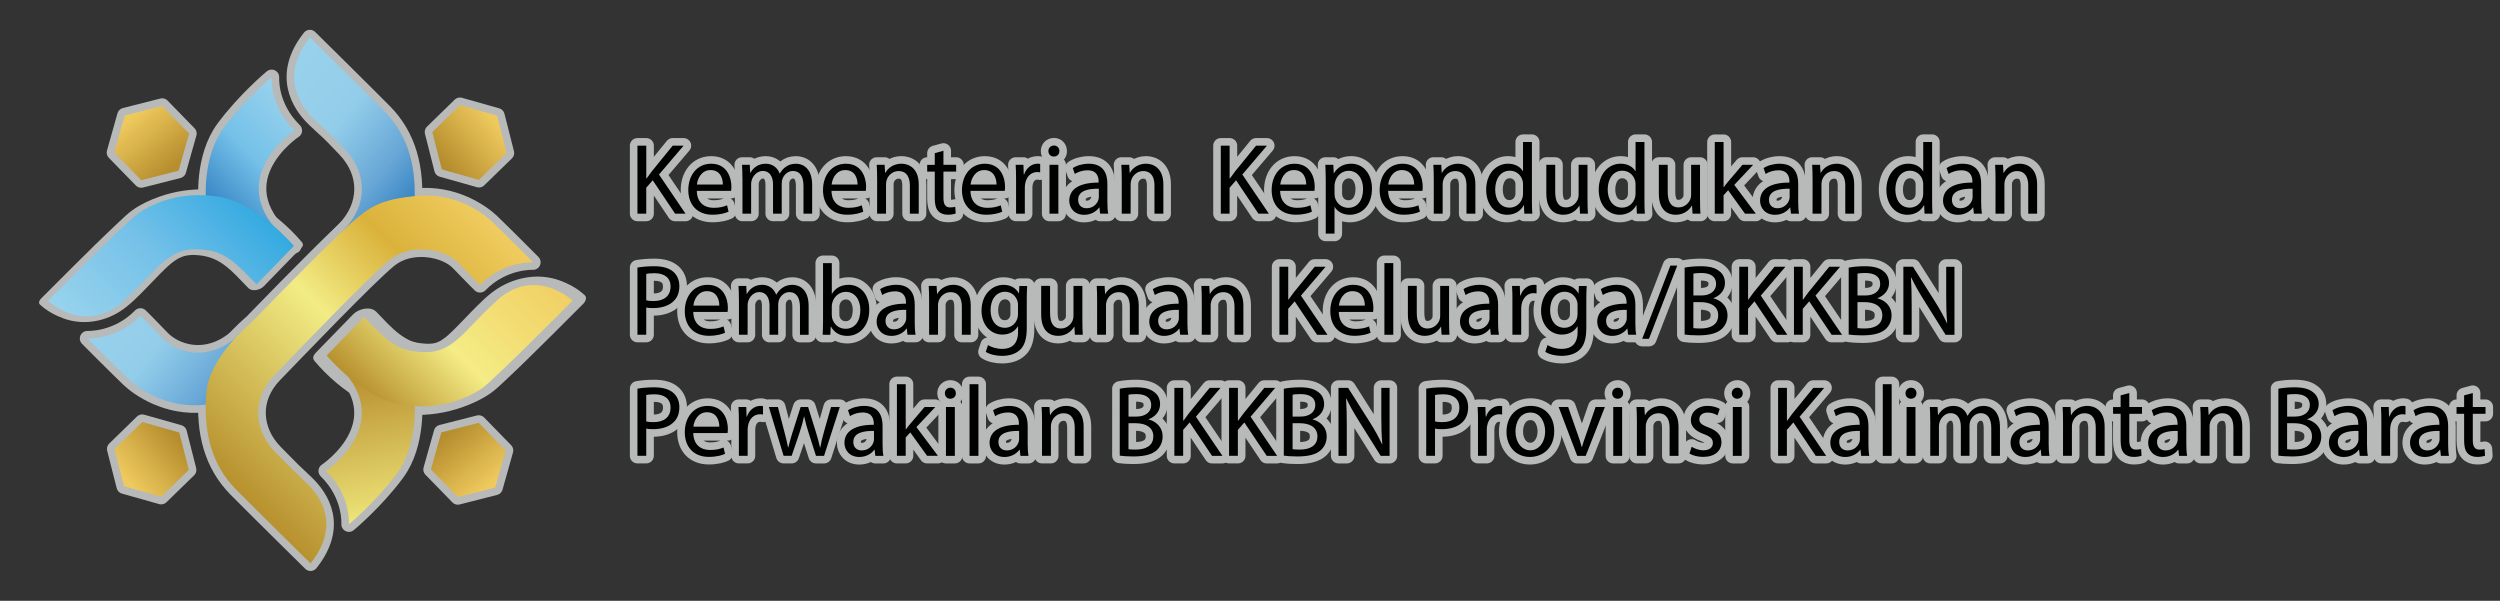 <?xml version="1.0" encoding="utf-8"?>
<!-- Generator: Adobe Illustrator 25.4.1, SVG Export Plug-In . SVG Version: 6.00 Build 0)  -->
<svg version="1.1" id="Layer_1" xmlns="http://www.w3.org/2000/svg" xmlns:xlink="http://www.w3.org/1999/xlink" x="0px" y="0px"
	 viewBox="0 0 824.38 198.11" style="enable-background:new 0 0 824.38 198.11;" xml:space="preserve">
<rect x="0" y="0" width="824.38" height="198.11" fill="#333333" stroke="none"/>
<style type="text/css">
	.st0{opacity:0.7;}
	.st1{fill:#95D6DE;stroke:#F1F2F2;stroke-width:5;stroke-linejoin:round;stroke-miterlimit:10;}
	.st2{fill:#95D6DE;stroke:#F1F2F2;stroke-width:5;stroke-linecap:round;stroke-linejoin:round;stroke-miterlimit:10;}
	.st3{fill:#95D6DE;}
	.st4{fill:#F1F2F2;}
	.st5{fill:url(#SVGID_1_);}
	.st6{fill:url(#SVGID_00000126319667481086274870000012508842902998361989_);}
	.st7{fill:url(#SVGID_00000029015940866390302660000007462884456964097190_);}
	.st8{fill:url(#SVGID_00000036972048083572799680000018399330032792875177_);}
	.st9{fill:url(#SVGID_00000096744764327512836200000008561371224456143266_);}
	.st10{fill:url(#SVGID_00000114074176437930053170000010242004529069787547_);}
	.st11{fill:url(#SVGID_00000163068486486134750020000001328240851031437191_);}
	.st12{fill:url(#SVGID_00000066501294720188594740000011405465038154437556_);}
	.st13{fill:url(#SVGID_00000080200607783319269180000013677948966726668418_);}
	.st14{fill:url(#SVGID_00000110444620175815333130000005688636674845842856_);}
	.st15{stroke:#F1F2F2;stroke-width:5;stroke-linecap:round;stroke-linejoin:round;stroke-miterlimit:10;}
</style>
<g class="st0">
	<path class="st1" d="M102.18,12.33c0,0,17.34,17.08,24.57,24.38c7.95,8.03,10.89,18.68,9.78,32.03
		c-0.97,11.75-16.51,24.05-16.51,24.05s-17.2,17.86-27.82,28.61c-9.08,9.19-12.46,10.78-24.84,12.08s-21.8-5.35-25.01-8.45
		c-5.38-5.19-13.53-13.41-13.53-13.41s9.69,0.52,17.48-7.49c0,0,2.75,2.68,7.11,7.26c4.36,4.59,14.41,8.13,24.06,0.18
		c7.02-5.78,28.05-27.71,35.93-35.82s7.81-18.61,0.36-26.46c-6.77-7.14-5-5.03-10.12-9.92C98.53,34.48,92.43,24.64,102.18,12.33z"/>
	<path class="st2" d="M136.67,131.73c0,0,1.49,14.56-5.79,24.4c-6.99,9.44-15.82,16.76-15.82,16.76s0.72-9.51-7.54-17.59
		c0,0,26.4-17.49,0.2-38.07l29.73,14.68"/>
	<g>
		<path class="st3" d="M107.72,117.22c0,0,11.75,14.07,24.54,16.2c13.95,2.33,23.31-3.13,26.68-5.35
			c3.36-2.22,29.88-28.93,29.88-28.93s-12.3-11.6-25.02,0c-12.73,11.6-14.73,18.82-28.21,16.58c-6.4-1.07-10.71-6.3-15.53-11.17
			L107.72,117.22z"/>
		<g>
			<path class="st4" d="M103.71,119.03c4.29,5.12,9.74,9.74,15.53,13.05c10.07,5.77,22.49,6,33.3,2.17
				c3.23-1.14,6.46-2.63,9.27-4.61c1.76-1.24,3.34-2.81,4.91-4.27c5.13-4.8,10.12-9.75,15.1-14.69c3.53-3.5,7.04-7.01,10.55-10.54
				c0.65-0.65,1.31-1.99,0.45-2.79c-2.38-2.23-5.32-3.82-8.37-4.91c-6.72-2.4-14.19-1.15-20.16,2.58c-3.31,2.07-6.11,4.99-8.84,7.76
				c-2.1,2.12-4.12,4.33-6.27,6.41c-0.46,0.44-0.92,0.88-1.4,1.31c-0.21,0.19-0.43,0.36-0.64,0.55c0.56-0.52,0.12-0.1-0.18,0.14
				c-0.42,0.32-0.84,0.63-1.28,0.91c-0.21,0.14-0.44,0.26-0.65,0.41c-0.37,0.25,0.43-0.23,0.42-0.22c-0.15,0.04-0.31,0.16-0.45,0.23
				c-0.45,0.22-0.95,0.37-1.39,0.6c0.5-0.26,0.83-0.28,0.16-0.09c-0.3,0.09-0.74,0.11-1.02,0.25c-0.01,0.01,1-0.14,0.51-0.1
				c-0.14,0.01-0.27,0.04-0.41,0.06c-0.28,0.04-0.56,0.07-0.84,0.09c-0.29,0.02-0.59,0.03-0.88,0.05c0.88-0.05,0.13-0.01-0.29-0.03
				c-0.79-0.03-1.58-0.1-2.37-0.2c-0.18-0.02-1.23-0.21-0.68-0.09c-0.5-0.1-0.99-0.22-1.48-0.37c-0.94-0.29-1.07-0.36-1.94-0.82
				c-0.77-0.41-1.52-0.88-2.23-1.39c-3.01-2.15-5.48-5.05-8.08-7.69c-1.92-1.95-5.86-0.94-7.57,0.82
				c-4.11,4.22-8.22,8.45-12.32,12.67c-1.29,1.33-0.89,3.15,0.97,3.62c2.04,0.51,4.66-0.11,6.15-1.65
				c4.11-4.22,8.22-8.45,12.32-12.67c-2.52,0.27-5.04,0.55-7.57,0.82c4.76,4.83,9.57,10.54,16.56,11.93
				c6.32,1.26,12.78,0.69,18.33-2.76c4.77-2.96,8.43-7.6,12.36-11.52c1.38-1.38,2.78-2.74,4.24-4.04c0.56-0.5,1.08-0.88,1.79-1.36
				c0.18-0.12,0.36-0.24,0.54-0.35c0.01-0.01,0.61-0.38,0.24-0.16c-0.36,0.21,0.21-0.11,0.24-0.12c0.24-0.12,0.47-0.24,0.72-0.35
				c0.35-0.16,0.71-0.3,1.06-0.44c-0.74,0.3-0.11,0.05,0.27-0.06c0.12-0.03,0.97-0.32,1.03-0.25c-0.03-0.04-0.88,0.12-0.16,0.04
				c0.22-0.03,0.44-0.06,0.67-0.08c0.33-0.03,0.66-0.04,0.98-0.06c-0.73,0.04-0.24,0.01,0.17,0.03c0.31,0.01,0.62,0.04,0.93,0.07
				c0.15,0.02,0.31,0.05,0.46,0.05c0.54,0.01-0.61-0.14-0.09-0.02c0.66,0.15,1.32,0.28,1.98,0.48c0.31,0.09,0.62,0.2,0.93,0.31
				c0.13,0.05,0.25,0.1,0.38,0.14c0.4,0.14-0.55-0.25,0.04,0.01c1,0.46,1.98,0.95,2.92,1.53c0.7,0.43,1.34,0.92,2,1.4
				c0.46,0.33-0.47-0.43-0.22-0.18c0.03,0.03,0.17,0.18,0.21,0.18c0.04,0,0.15,0.13,0.19,0.17c0.15-0.93,0.3-1.86,0.45-2.79
				c-7.61,7.67-15.26,15.32-23.07,22.79c-1.79,1.71-3.58,3.43-5.45,5.05c-0.14,0.13-0.29,0.25-0.44,0.37
				c-0.49,0.43,0.91-0.7,0.36-0.3c-0.25,0.18-0.49,0.36-0.74,0.53c-0.47,0.31-0.95,0.6-1.43,0.88c-0.14,0.08-0.29,0.16-0.43,0.24
				c-0.46,0.29,1.04-0.54,0.33-0.18c-0.41,0.21-0.81,0.42-1.22,0.63c-0.77,0.38-1.56,0.73-2.36,1.05c-0.23,0.09-1.48,0.5-0.77,0.3
				c0.78-0.21-0.18,0.06-0.28,0.09c-0.29,0.1-0.59,0.19-0.88,0.28c-1.05,0.32-2.12,0.57-3.2,0.8c-1.16,0.25,0.99-0.13-0.21,0.03
				c-0.24,0.03-0.48,0.08-0.72,0.11c-0.74,0.11-1.49,0.19-2.24,0.25c-0.65,0.05-1.31,0.09-1.96,0.11c0.71-0.02,0.01,0-0.11,0
				c-0.42-0.01-0.84-0.01-1.25-0.02c-1.55-0.06-3.1-0.2-4.64-0.43c-0.79-0.12,0.68,0.16-0.37-0.07c-0.28-0.06-0.55-0.12-0.83-0.18
				c-0.55-0.13-1.1-0.28-1.65-0.45c-0.49-0.15-0.98-0.32-1.46-0.5c-0.7-0.26-0.59-0.22-1.41-0.61c-2.39-1.11-4.64-2.5-6.78-4.03
				c-2.07-1.48-3.3-2.5-5.16-4.2c-1.81-1.66-3.58-3.39-5.16-5.27c-1.3-1.55-4.23-1.13-5.83-0.35
				C104.63,115.69,102.35,117.4,103.71,119.03z"/>
		</g>
	</g>
	<path class="st1" d="M102.41,185.78c0,0-17.34-17.08-24.57-24.38c-7.95-8.03-10.89-18.68-9.78-32.03
		c0.97-11.75,14.79-22.99,14.79-22.99s20.14-20.81,29.54-29.68s12.46-10.78,24.84-12.08c12.38-1.3,21.8,5.35,25.01,8.45
		c5.38,5.19,13.53,13.41,13.53,13.41s-9.69-0.52-17.48,7.49c0,0-2.75-2.68-7.11-7.26s-15.65-6.76-22.7-1.03
		c-7.05,5.73-30,29.77-37.87,37.87s-6.73,18.5,0.15,25.53c6.88,7.03,5.12,5.2,10.24,10.09S112.15,173.48,102.41,185.78z"/>
	<path class="st1" d="M67.96,66.61c0,0-1.49-14.56,5.79-24.4c6.99-9.44,15.82-16.76,15.82-16.76s-0.72,9.51,7.54,17.59
		c0,0-26.4,17.49-0.2,38.07L67.18,66.44"/>
	<g>
		<path class="st3" d="M96.91,81.11c0,0-11.75-14.07-24.54-16.2c-13.95-2.33-23.31,3.13-26.68,5.35S15.83,99.19,15.83,99.19
			s12.3,11.6,25.02,0s14.73-18.82,28.21-16.58c6.4,1.07,10.71,6.3,15.53,11.17L96.91,81.11z"/>
		<g>
			<path class="st4" d="M99.59,79.91c-4.24-5.06-9.61-9.61-15.33-12.89c-9.6-5.49-21.43-5.82-31.75-2.15
				c-3.05,1.08-6.1,2.49-8.75,4.37c-1.67,1.18-3.16,2.67-4.65,4.06C33.97,78.1,28.99,83.05,24,88c-3.53,3.5-7.04,7.01-10.55,10.54
				c-0.43,0.43-0.87,1.32-0.3,1.86c2.23,2.09,5.04,3.61,7.89,4.64c6.14,2.2,12.89,1.18,18.37-2.25c3.22-2.01,5.93-4.86,8.58-7.54
				c2.1-2.12,4.12-4.33,6.27-6.41c0.46-0.44,0.92-0.88,1.4-1.31c0.54-0.48,0.55-0.5,1.07-0.9c0.42-0.32,0.84-0.63,1.28-0.91
				c0.21-0.14,0.43-0.27,0.65-0.41c0.28-0.17-0.05,0.02-0.09,0.05c0.15-0.08,0.3-0.16,0.45-0.23c0.45-0.22,0.92-0.43,1.39-0.6
				c-0.51,0.18,0,0.02,0.22-0.05c0.34-0.1,0.68-0.18,1.02-0.25c-0.52,0.11,0.09-0.01,0.29-0.03c0.28-0.04,0.56-0.07,0.84-0.09
				c0.79-0.06,0.78-0.05,1.54-0.02c3.46,0.13,6.47,1.03,9.3,3.05c3.1,2.21,5.62,5.16,8.28,7.85c1.28,1.3,3.91,0.62,5.04-0.55
				c4.11-4.22,8.22-8.45,12.32-12.67c0.89-0.91,0.57-2.06-0.65-2.41c-1.33-0.39-3.13,0.1-4.1,1.1c-4.11,4.22-8.22,8.45-12.32,12.67
				c1.68-0.18,3.36-0.36,5.04-0.55c-4.62-4.69-9.29-10.31-16.09-11.66c-5.69-1.13-11.53-0.69-16.54,2.42
				c-4.67,2.9-8.25,7.47-12.1,11.31c-2.51,2.5-5.06,5.28-8.34,6.77c-2.22,1.01-4.48,1.27-6.79,0.88c-2.42-0.41-4.44-1.3-6.52-2.59
				c-0.7-0.43-1.35-0.91-2-1.4c-0.36-0.27,0.22,0.2,0.02,0.02c-0.06-0.05-0.14-0.15-0.21-0.18c-0.07-0.03-0.13-0.12-0.19-0.17
				c-0.1,0.62-0.2,1.24-0.3,1.86c7.61-7.67,15.26-15.32,23.07-22.79c1.79-1.71,3.58-3.43,5.45-5.05c0.14-0.13,0.29-0.25,0.44-0.37
				c0.39-0.34-0.55,0.41-0.1,0.09c0.25-0.18,0.49-0.36,0.74-0.53c0.47-0.31,0.95-0.6,1.43-0.88c0.14-0.08,0.28-0.16,0.43-0.24
				c0.37-0.22-0.63,0.33-0.01,0c0.41-0.21,0.81-0.42,1.22-0.63c3.68-1.8,7.16-2.78,11.42-3.12c4.98-0.4,10.11,0.21,14.66,2.33
				c6.59,3.07,12.63,8.1,17.3,13.67C95.71,84.07,101.26,81.91,99.59,79.91z"/>
		</g>
	</g>
	<polygon class="st1" points="163.3,160.78 150.97,163.92 142.09,154.8 145.54,142.56 157.87,139.43 166.75,148.54 	"/>
	<polygon class="st1" points="41.14,38.05 53.47,34.92 62.35,44.03 58.9,56.28 46.57,59.41 37.69,50.3 	"/>
	<polygon class="st1" points="40.91,160.37 37.77,148.04 46.89,139.16 59.13,142.62 62.26,154.95 53.15,163.82 	"/>
	<polygon class="st1" points="163.92,38.12 167.05,50.45 157.94,59.32 145.69,55.87 142.56,43.54 151.67,34.66 	"/>
</g>
<g>
	<linearGradient id="SVGID_1_" gradientUnits="userSpaceOnUse" x1="60.044" y1="58.835" x2="111.252" y2="100.303">
		<stop  offset="0" style="stop-color:#99D2EC"/>
		<stop  offset="0.349" style="stop-color:#94CEEA"/>
		<stop  offset="0.442" style="stop-color:#91CCE9"/>
		<stop  offset="0.626" style="stop-color:#7AB7DF"/>
		<stop  offset="0.763" style="stop-color:#67A6D6"/>
		<stop  offset="1" style="stop-color:#2F80C0"/>
	</linearGradient>
	<path class="st5" d="M102.18,12.33c0,0,17.34,17.08,24.57,24.38c7.95,8.03,10.89,18.68,9.78,32.03
		c-0.97,11.75-16.51,24.05-16.51,24.05s-17.2,17.86-27.82,28.61c-9.08,9.19-12.46,10.78-24.84,12.08s-21.8-5.35-25.01-8.45
		c-5.38-5.19-13.53-13.41-13.53-13.41s9.69,0.52,17.48-7.49c0,0,2.75,2.68,7.11,7.26c4.36,4.59,14.41,8.13,24.06,0.18
		c7.02-5.78,28.05-27.71,35.93-35.82s7.81-18.61,0.36-26.46c-6.77-7.14-5-5.03-10.12-9.92C98.53,34.48,92.43,24.64,102.18,12.33z"/>
	
		<linearGradient id="SVGID_00000148650308302707540240000009274890327245013905_" gradientUnits="userSpaceOnUse" x1="127.27" y1="170.732" x2="117.53" y2="115.493">
		<stop  offset="0" style="stop-color:#B7912E"/>
		<stop  offset="0" style="stop-color:#F0E77A"/>
		<stop  offset="0.093" style="stop-color:#E8DB70"/>
		<stop  offset="0.87" style="stop-color:#B78E2E"/>
	</linearGradient>
	<path style="fill:url(#SVGID_00000148650308302707540240000009274890327245013905_);" d="M136.67,131.73c0,0,1.49,14.56-5.79,24.4
		c-6.99,9.44-15.82,16.76-15.82,16.76s0.72-9.51-7.54-17.59c0,0,26.4-17.49,0.2-38.07l29.73,14.68"/>
	<g>
		
			<linearGradient id="SVGID_00000105423030253473513450000018057285201402941098_" gradientUnits="userSpaceOnUse" x1="123.282" y1="132.999" x2="172.971" y2="83.31">
			<stop  offset="0" style="stop-color:#B7912E"/>
			<stop  offset="0.439" style="stop-color:#F4EC85"/>
			<stop  offset="1" style="stop-color:#F1CF63"/>
		</linearGradient>
		<path style="fill:url(#SVGID_00000105423030253473513450000018057285201402941098_);" d="M107.72,117.22
			c0,0,11.75,14.07,24.54,16.2c13.95,2.33,23.31-3.13,26.68-5.35c3.36-2.22,29.88-28.93,29.88-28.93s-12.3-11.6-25.02,0
			c-12.73,11.6-14.73,18.82-28.21,16.58c-6.4-1.07-10.71-6.3-15.53-11.17L107.72,117.22z"/>
	</g>
	
		<linearGradient id="SVGID_00000177483900055601900160000015248429405298729120_" gradientUnits="userSpaceOnUse" x1="77.48" y1="161.059" x2="163.911" y2="74.629">
		<stop  offset="0" style="stop-color:#B7912E"/>
		<stop  offset="0.506" style="stop-color:#F2EC85"/>
		<stop  offset="0.763" style="stop-color:#DAB23B"/>
		<stop  offset="1" style="stop-color:#F0CC5F"/>
	</linearGradient>
	<path style="fill:url(#SVGID_00000177483900055601900160000015248429405298729120_);" d="M102.41,185.78
		c0,0-17.34-17.08-24.57-24.38c-7.95-8.03-10.89-18.68-9.78-32.03c0.97-11.75,14.79-22.99,14.79-22.99s20.14-20.81,29.54-29.68
		s12.46-10.78,24.84-12.08c12.38-1.3,21.8,5.35,25.01,8.45c5.38,5.19,13.53,13.41,13.53,13.41s-9.69-0.52-17.48,7.49
		c0,0-2.75-2.68-7.11-7.26s-15.65-6.76-22.7-1.03c-7.05,5.73-30,29.77-37.87,37.87s-6.73,18.5,0.15,25.53
		c6.88,7.03,5.12,5.2,10.24,10.09S112.15,173.48,102.41,185.78z"/>
	
		<linearGradient id="SVGID_00000017507146805110652830000015749261723465336495_" gradientUnits="userSpaceOnUse" x1="105.185" y1="41.613" x2="73.115" y2="72.582">
		<stop  offset="0" style="stop-color:#99D2EC"/>
		<stop  offset="0.506" style="stop-color:#75C1E9"/>
		<stop  offset="1" style="stop-color:#3482C2"/>
	</linearGradient>
	<path style="fill:url(#SVGID_00000017507146805110652830000015749261723465336495_);" d="M67.96,66.61c0,0-1.49-14.56,5.79-24.4
		c6.99-9.44,15.82-16.76,15.82-16.76s-0.72,9.51,7.54,17.59c0,0-26.4,17.49-0.2,38.07L67.18,66.44"/>
	<g>
		
			<linearGradient id="SVGID_00000087405274163201843960000000970704198620583102_" gradientUnits="userSpaceOnUse" x1="31.662" y1="115.025" x2="81.35" y2="65.336">
			<stop  offset="0" style="stop-color:#98D3EC"/>
			<stop  offset="0.506" style="stop-color:#75C1E9"/>
			<stop  offset="1" style="stop-color:#34AAE0"/>
		</linearGradient>
		<path style="fill:url(#SVGID_00000087405274163201843960000000970704198620583102_);" d="M96.91,81.11c0,0-11.75-14.07-24.54-16.2
			c-13.95-2.33-23.31,3.13-26.68,5.35S15.83,99.19,15.83,99.19s12.3,11.6,25.02,0s14.73-18.82,28.21-16.58
			c6.4,1.07,10.71,6.3,15.53,11.17L96.91,81.11z"/>
	</g>
	
		<linearGradient id="SVGID_00000129914131496589997710000010558138210561862584_" gradientUnits="userSpaceOnUse" x1="147.846" y1="142.713" x2="162.639" y2="161.715" gradientTransform="matrix(1 -0.031 0.031 1 -4.787 5.231)">
		<stop  offset="0" style="stop-color:#B68E2E"/>
		<stop  offset="0.892" style="stop-color:#EEC95D"/>
	</linearGradient>
	<polygon style="fill:url(#SVGID_00000129914131496589997710000010558138210561862584_);" points="163.3,160.78 150.97,163.92 
		142.09,154.8 145.54,142.56 157.87,139.43 166.75,148.54 	"/>
	
		<linearGradient id="SVGID_00000052791478901506199270000012843894468651462051_" gradientUnits="userSpaceOnUse" x1="227.915" y1="174.083" x2="242.707" y2="193.085" gradientTransform="matrix(-1 0.031 -0.031 -1 290.236 222.464)">
		<stop  offset="0" style="stop-color:#B68E2E"/>
		<stop  offset="0.892" style="stop-color:#EEC95D"/>
	</linearGradient>
	<polygon style="fill:url(#SVGID_00000052791478901506199270000012843894468651462051_);" points="41.14,38.05 53.47,34.92 
		62.35,44.03 58.9,56.28 46.57,59.41 37.69,50.3 	"/>
	
		<linearGradient id="SVGID_00000003094725992293235360000008876914414572135357_" gradientUnits="userSpaceOnUse" x1="198.758" y1="214.313" x2="213.551" y2="233.315" gradientTransform="matrix(0.031 1 -1 0.031 266.436 -60.836)">
		<stop  offset="0" style="stop-color:#B68E2E"/>
		<stop  offset="0.892" style="stop-color:#EEC95D"/>
	</linearGradient>
	<polygon style="fill:url(#SVGID_00000003094725992293235360000008876914414572135357_);" points="40.91,160.37 37.77,148.04 
		46.89,139.16 59.13,142.62 62.26,154.95 53.15,163.82 	"/>
	
		<linearGradient id="SVGID_00000045585492432004172180000002659875367186515603_" gradientUnits="userSpaceOnUse" x1="239.241" y1="262.618" x2="254.034" y2="281.62" gradientTransform="matrix(-0.031 -1 1 -0.031 -108.631 301.295)">
		<stop  offset="0" style="stop-color:#B68E2E"/>
		<stop  offset="0.892" style="stop-color:#EEC95D"/>
	</linearGradient>
	<polygon style="fill:url(#SVGID_00000045585492432004172180000002659875367186515603_);" points="163.92,38.12 167.05,50.45 
		157.94,59.32 145.69,55.87 142.56,43.54 151.67,34.66 	"/>
</g>
<g class="st0">
	<g>
		<path class="st15" d="M210.21,48.03h2.9v10.82h0.1c0.6-0.87,1.2-1.66,1.76-2.4l6.86-8.42h3.59l-8.12,9.52l8.75,12.91h-3.43
			l-7.39-11.02l-2.13,2.46v8.55h-2.9V48.03z"/>
		<path class="st15" d="M229.77,62.94c0.07,3.96,2.6,5.59,5.52,5.59c2.1,0,3.36-0.37,4.46-0.83l0.5,2.1c-1.03,0.47-2.79,1-5.36,1
			c-4.96,0-7.92-3.26-7.92-8.12c0-4.86,2.86-8.69,7.55-8.69c5.26,0,6.66,4.63,6.66,7.59c0,0.6-0.07,1.06-0.1,1.36H229.77z
			 M238.36,60.84c0.03-1.86-0.77-4.76-4.06-4.76c-2.96,0-4.26,2.73-4.49,4.76H238.36z"/>
		<path class="st15" d="M244.81,58.71c0-1.66-0.03-3.03-0.13-4.36h2.56l0.13,2.6h0.1c0.9-1.53,2.4-2.96,5.06-2.96
			c2.2,0,3.86,1.33,4.56,3.23h0.07c0.5-0.9,1.13-1.6,1.8-2.1c0.96-0.73,2.03-1.13,3.56-1.13c2.13,0,5.29,1.4,5.29,6.99v9.48h-2.86
			v-9.12c0-3.09-1.13-4.96-3.49-4.96c-1.66,0-2.96,1.23-3.46,2.66c-0.13,0.4-0.23,0.93-0.23,1.46v9.95h-2.86v-9.65
			c0-2.56-1.13-4.43-3.36-4.43c-1.83,0-3.16,1.46-3.63,2.93c-0.17,0.43-0.23,0.93-0.23,1.43v9.72h-2.86V58.71z"/>
		<path class="st15" d="M274.19,62.94c0.07,3.96,2.6,5.59,5.52,5.59c2.1,0,3.36-0.37,4.46-0.83l0.5,2.1c-1.03,0.47-2.79,1-5.36,1
			c-4.96,0-7.92-3.26-7.92-8.12c0-4.86,2.86-8.69,7.55-8.69c5.26,0,6.66,4.63,6.66,7.59c0,0.6-0.07,1.06-0.1,1.36H274.19z
			 M282.78,60.84c0.03-1.86-0.77-4.76-4.06-4.76c-2.96,0-4.26,2.73-4.49,4.76H282.78z"/>
		<path class="st15" d="M289.23,58.71c0-1.66-0.03-3.03-0.13-4.36h2.6l0.17,2.66h0.07c0.8-1.53,2.66-3.03,5.33-3.03
			c2.23,0,5.69,1.33,5.69,6.86v9.62h-2.93v-9.29c0-2.6-0.96-4.76-3.73-4.76c-1.93,0-3.43,1.36-3.93,3c-0.13,0.37-0.2,0.87-0.2,1.36
			v9.68h-2.93V58.71z"/>
		<path class="st15" d="M311.1,49.72v4.63h4.19v2.23h-4.19v8.69c0,2,0.57,3.13,2.2,3.13c0.77,0,1.33-0.1,1.7-0.2l0.13,2.2
			c-0.57,0.23-1.46,0.4-2.6,0.4c-1.36,0-2.46-0.43-3.16-1.23c-0.83-0.87-1.13-2.3-1.13-4.19v-8.79h-2.5v-2.23h2.5v-3.86L311.1,49.72
			z"/>
		<path class="st15" d="M320.01,62.94c0.07,3.96,2.6,5.59,5.52,5.59c2.1,0,3.36-0.37,4.46-0.83l0.5,2.1c-1.03,0.47-2.79,1-5.36,1
			c-4.96,0-7.92-3.26-7.92-8.12c0-4.86,2.86-8.69,7.55-8.69c5.26,0,6.66,4.63,6.66,7.59c0,0.6-0.07,1.06-0.1,1.36H320.01z
			 M328.6,60.84c0.03-1.86-0.77-4.76-4.06-4.76c-2.96,0-4.26,2.73-4.49,4.76H328.6z"/>
		<path class="st15" d="M335.05,59.38c0-1.9-0.03-3.53-0.13-5.03h2.56l0.1,3.16h0.13c0.73-2.16,2.5-3.53,4.46-3.53
			c0.33,0,0.57,0.03,0.83,0.1v2.76c-0.3-0.07-0.6-0.1-1-0.1c-2.06,0-3.53,1.56-3.93,3.76c-0.07,0.4-0.13,0.87-0.13,1.36v8.59h-2.89
			V59.38z"/>
		<path class="st15" d="M349.33,49.82c0.03,1-0.7,1.8-1.86,1.8c-1.03,0-1.76-0.8-1.76-1.8c0-1.03,0.77-1.83,1.83-1.83
			C348.63,47.99,349.33,48.79,349.33,49.82z M346.07,70.46V54.35H349v16.11H346.07z"/>
		<path class="st15" d="M362.77,70.46l-0.23-2.03h-0.1c-0.9,1.26-2.63,2.4-4.93,2.4c-3.26,0-4.92-2.3-4.92-4.63
			c0-3.89,3.46-6.02,9.68-5.99v-0.33c0-1.33-0.37-3.73-3.66-3.73c-1.5,0-3.06,0.47-4.19,1.2l-0.67-1.93
			c1.33-0.87,3.26-1.43,5.29-1.43c4.92,0,6.12,3.36,6.12,6.59v6.02c0,1.4,0.07,2.76,0.27,3.86H362.77z M362.34,62.24
			c-3.2-0.07-6.82,0.5-6.82,3.63c0,1.9,1.26,2.8,2.76,2.8c2.1,0,3.43-1.33,3.89-2.7c0.1-0.3,0.17-0.63,0.17-0.93V62.24z"/>
		<path class="st15" d="M369.89,58.71c0-1.66-0.03-3.03-0.13-4.36h2.6l0.17,2.66h0.07c0.8-1.53,2.66-3.03,5.33-3.03
			c2.23,0,5.69,1.33,5.69,6.86v9.62h-2.93v-9.29c0-2.6-0.96-4.76-3.73-4.76c-1.93,0-3.43,1.36-3.93,3c-0.13,0.37-0.2,0.87-0.2,1.36
			v9.68h-2.93V58.71z"/>
		<path class="st15" d="M402.57,48.03h2.9v10.82h0.1c0.6-0.87,1.2-1.66,1.76-2.4l6.86-8.42h3.59l-8.12,9.52l8.75,12.91h-3.43
			l-7.39-11.02l-2.13,2.46v8.55h-2.9V48.03z"/>
		<path class="st15" d="M422.13,62.94c0.07,3.96,2.6,5.59,5.52,5.59c2.1,0,3.36-0.37,4.46-0.83l0.5,2.1c-1.03,0.47-2.79,1-5.36,1
			c-4.96,0-7.92-3.26-7.92-8.12c0-4.86,2.86-8.69,7.55-8.69c5.26,0,6.66,4.63,6.66,7.59c0,0.6-0.07,1.06-0.1,1.36H422.13z
			 M430.72,60.84c0.03-1.86-0.77-4.76-4.06-4.76c-2.96,0-4.26,2.73-4.49,4.76H430.72z"/>
		<path class="st15" d="M437.17,59.61c0-2.06-0.07-3.73-0.13-5.26h2.63l0.13,2.76h0.07c1.2-1.96,3.09-3.13,5.72-3.13
			c3.89,0,6.82,3.29,6.82,8.19c0,5.79-3.53,8.65-7.32,8.65c-2.13,0-3.99-0.93-4.96-2.53h-0.07v8.75h-2.89V59.61z M440.07,63.9
			c0,0.43,0.07,0.83,0.13,1.2c0.53,2.03,2.3,3.43,4.39,3.43c3.09,0,4.89-2.53,4.89-6.22c0-3.23-1.7-5.99-4.79-5.99
			c-2,0-3.86,1.43-4.43,3.63c-0.1,0.37-0.2,0.8-0.2,1.2V63.9z"/>
		<path class="st15" d="M457.74,62.94c0.07,3.96,2.6,5.59,5.52,5.59c2.1,0,3.36-0.37,4.46-0.83l0.5,2.1c-1.03,0.47-2.79,1-5.36,1
			c-4.96,0-7.92-3.26-7.92-8.12c0-4.86,2.86-8.69,7.55-8.69c5.26,0,6.66,4.63,6.66,7.59c0,0.6-0.07,1.06-0.1,1.36H457.74z
			 M466.32,60.84c0.03-1.86-0.77-4.76-4.06-4.76c-2.96,0-4.26,2.73-4.49,4.76H466.32z"/>
		<path class="st15" d="M472.78,58.71c0-1.66-0.03-3.03-0.13-4.36h2.6l0.17,2.66h0.07c0.8-1.53,2.66-3.03,5.33-3.03
			c2.23,0,5.69,1.33,5.69,6.86v9.62h-2.93v-9.29c0-2.6-0.96-4.76-3.73-4.76c-1.93,0-3.43,1.36-3.93,3c-0.13,0.37-0.2,0.87-0.2,1.36
			v9.68h-2.93V58.71z"/>
		<path class="st15" d="M505.15,46.83V66.3c0,1.43,0.03,3.06,0.13,4.16h-2.63l-0.13-2.8h-0.07c-0.9,1.8-2.86,3.16-5.49,3.16
			c-3.89,0-6.89-3.29-6.89-8.19c-0.03-5.36,3.29-8.65,7.22-8.65c2.46,0,4.13,1.16,4.86,2.46h0.07v-9.62H505.15z M502.23,60.91
			c0-0.37-0.03-0.87-0.13-1.23c-0.43-1.86-2.03-3.39-4.23-3.39c-3.03,0-4.83,2.66-4.83,6.22c0,3.26,1.6,5.96,4.76,5.96
			c1.96,0,3.76-1.3,4.29-3.49c0.1-0.4,0.13-0.8,0.13-1.26V60.91z"/>
		<path class="st15" d="M523.49,66.06c0,1.66,0.03,3.13,0.13,4.39h-2.6l-0.17-2.63h-0.07c-0.77,1.3-2.46,3-5.32,3
			c-2.53,0-5.56-1.4-5.56-7.06v-9.42h2.93v8.92c0,3.06,0.93,5.13,3.59,5.13c1.96,0,3.33-1.36,3.86-2.66
			c0.17-0.43,0.27-0.97,0.27-1.5v-9.88h2.93V66.06z"/>
		<path class="st15" d="M542.26,46.83V66.3c0,1.43,0.03,3.06,0.13,4.16h-2.63l-0.13-2.8h-0.07c-0.9,1.8-2.86,3.16-5.49,3.16
			c-3.89,0-6.89-3.29-6.89-8.19c-0.03-5.36,3.29-8.65,7.22-8.65c2.46,0,4.13,1.16,4.86,2.46h0.07v-9.62H542.26z M539.33,60.91
			c0-0.37-0.03-0.87-0.13-1.23c-0.43-1.86-2.03-3.39-4.23-3.39c-3.03,0-4.83,2.66-4.83,6.22c0,3.26,1.6,5.96,4.76,5.96
			c1.96,0,3.76-1.3,4.29-3.49c0.1-0.4,0.13-0.8,0.13-1.26V60.91z"/>
		<path class="st15" d="M560.59,66.06c0,1.66,0.03,3.13,0.13,4.39h-2.6l-0.17-2.63h-0.07c-0.77,1.3-2.46,3-5.32,3
			c-2.53,0-5.56-1.4-5.56-7.06v-9.42h2.93v8.92c0,3.06,0.93,5.13,3.59,5.13c1.96,0,3.33-1.36,3.86-2.66
			c0.17-0.43,0.27-0.97,0.27-1.5v-9.88h2.93V66.06z"/>
		<path class="st15" d="M568.34,61.74h0.07c0.4-0.57,0.96-1.26,1.43-1.83l4.73-5.56h3.53l-6.22,6.62l7.09,9.48h-3.56l-5.56-7.72
			l-1.5,1.66v6.06h-2.9V46.83h2.9V61.74z"/>
		<path class="st15" d="M590.57,70.46l-0.23-2.03h-0.1c-0.9,1.26-2.63,2.4-4.93,2.4c-3.26,0-4.92-2.3-4.92-4.63
			c0-3.89,3.46-6.02,9.68-5.99v-0.33c0-1.33-0.37-3.73-3.66-3.73c-1.5,0-3.06,0.47-4.19,1.2l-0.67-1.93
			c1.33-0.87,3.26-1.43,5.29-1.43c4.92,0,6.12,3.36,6.12,6.59v6.02c0,1.4,0.07,2.76,0.27,3.86H590.57z M590.14,62.24
			c-3.2-0.07-6.82,0.5-6.82,3.63c0,1.9,1.26,2.8,2.76,2.8c2.1,0,3.43-1.33,3.89-2.7c0.1-0.3,0.17-0.63,0.17-0.93V62.24z"/>
		<path class="st15" d="M597.69,58.71c0-1.66-0.03-3.03-0.13-4.36h2.6l0.17,2.66h0.07c0.8-1.53,2.66-3.03,5.33-3.03
			c2.23,0,5.69,1.33,5.69,6.86v9.62h-2.93v-9.29c0-2.6-0.96-4.76-3.73-4.76c-1.93,0-3.43,1.36-3.93,3c-0.13,0.37-0.2,0.87-0.2,1.36
			v9.68h-2.93V58.71z"/>
		<path class="st15" d="M637.12,46.83V66.3c0,1.43,0.03,3.06,0.13,4.16h-2.63l-0.13-2.8h-0.07c-0.9,1.8-2.86,3.16-5.49,3.16
			c-3.89,0-6.89-3.29-6.89-8.19c-0.03-5.36,3.29-8.65,7.22-8.65c2.46,0,4.13,1.16,4.86,2.46h0.07v-9.62H637.12z M634.19,60.91
			c0-0.37-0.03-0.87-0.13-1.23c-0.43-1.86-2.03-3.39-4.23-3.39c-3.03,0-4.83,2.66-4.83,6.22c0,3.26,1.6,5.96,4.76,5.96
			c1.96,0,3.76-1.3,4.29-3.49c0.1-0.4,0.13-0.8,0.13-1.26V60.91z"/>
		<path class="st15" d="M650.9,70.46l-0.23-2.03h-0.1c-0.9,1.26-2.63,2.4-4.93,2.4c-3.26,0-4.92-2.3-4.92-4.63
			c0-3.89,3.46-6.02,9.68-5.99v-0.33c0-1.33-0.37-3.73-3.66-3.73c-1.5,0-3.06,0.47-4.19,1.2l-0.67-1.93
			c1.33-0.87,3.26-1.43,5.29-1.43c4.92,0,6.12,3.36,6.12,6.59v6.02c0,1.4,0.07,2.76,0.27,3.86H650.9z M650.47,62.24
			c-3.2-0.07-6.82,0.5-6.82,3.63c0,1.9,1.26,2.8,2.76,2.8c2.1,0,3.43-1.33,3.89-2.7c0.1-0.3,0.17-0.63,0.17-0.93V62.24z"/>
		<path class="st15" d="M658.02,58.71c0-1.66-0.03-3.03-0.13-4.36h2.6l0.17,2.66h0.07c0.8-1.53,2.66-3.03,5.33-3.03
			c2.23,0,5.69,1.33,5.69,6.86v9.62h-2.93v-9.29c0-2.6-0.96-4.76-3.73-4.76c-1.93,0-3.43,1.36-3.93,3c-0.13,0.37-0.2,0.87-0.2,1.36
			v9.68h-2.93V58.71z"/>
		<path class="st15" d="M210.21,88.22c1.4-0.23,3.23-0.43,5.56-0.43c2.86,0,4.96,0.67,6.29,1.86c1.23,1.06,1.96,2.7,1.96,4.69
			c0,2.03-0.6,3.63-1.73,4.79c-1.53,1.63-4.03,2.46-6.86,2.46c-0.87,0-1.66-0.03-2.33-0.2v8.99h-2.9V88.22z M213.1,99.04
			c0.63,0.17,1.43,0.23,2.4,0.23c3.5,0,5.62-1.7,5.62-4.79c0-2.96-2.1-4.39-5.29-4.39c-1.26,0-2.23,0.1-2.73,0.23V99.04z"/>
		<path class="st15" d="M228.61,102.87c0.07,3.96,2.6,5.59,5.52,5.59c2.1,0,3.36-0.37,4.46-0.83l0.5,2.1c-1.03,0.47-2.79,1-5.36,1
			c-4.96,0-7.92-3.26-7.92-8.12c0-4.86,2.86-8.69,7.55-8.69c5.26,0,6.66,4.63,6.66,7.59c0,0.6-0.07,1.06-0.1,1.36H228.61z
			 M237.19,100.77c0.03-1.86-0.77-4.76-4.06-4.76c-2.96,0-4.26,2.73-4.49,4.76H237.19z"/>
		<path class="st15" d="M243.65,98.64c0-1.66-0.03-3.03-0.13-4.36h2.56l0.13,2.6h0.1c0.9-1.53,2.4-2.96,5.06-2.96
			c2.2,0,3.86,1.33,4.56,3.23h0.07c0.5-0.9,1.13-1.6,1.8-2.1c0.96-0.73,2.03-1.13,3.56-1.13c2.13,0,5.29,1.4,5.29,6.99v9.49h-2.86
			v-9.12c0-3.09-1.13-4.96-3.49-4.96c-1.66,0-2.96,1.23-3.46,2.66c-0.13,0.4-0.23,0.93-0.23,1.46v9.95h-2.86v-9.65
			c0-2.56-1.13-4.43-3.36-4.43c-1.83,0-3.16,1.46-3.63,2.93c-0.17,0.43-0.23,0.93-0.23,1.43v9.72h-2.86V98.64z"/>
		<path class="st15" d="M271.27,110.39c0.07-1.1,0.13-2.73,0.13-4.16V86.76h2.89v10.12h0.07c1.03-1.8,2.89-2.96,5.49-2.96
			c3.99,0,6.82,3.33,6.79,8.22c0,5.76-3.63,8.62-7.22,8.62c-2.33,0-4.19-0.9-5.39-3.03h-0.1l-0.13,2.66H271.27z M274.29,103.93
			c0,0.37,0.07,0.73,0.13,1.06c0.57,2.03,2.26,3.43,4.39,3.43c3.06,0,4.89-2.5,4.89-6.19c0-3.23-1.66-5.99-4.79-5.99
			c-2,0-3.86,1.36-4.46,3.59c-0.07,0.33-0.17,0.73-0.17,1.2V103.93z"/>
		<path class="st15" d="M299.25,110.39l-0.23-2.03h-0.1c-0.9,1.26-2.63,2.4-4.93,2.4c-3.26,0-4.92-2.3-4.92-4.63
			c0-3.89,3.46-6.02,9.68-5.99V99.8c0-1.33-0.37-3.73-3.66-3.73c-1.5,0-3.06,0.47-4.19,1.2l-0.67-1.93
			c1.33-0.87,3.26-1.43,5.29-1.43c4.92,0,6.12,3.36,6.12,6.59v6.02c0,1.4,0.07,2.76,0.27,3.86H299.25z M298.82,102.17
			c-3.2-0.07-6.82,0.5-6.82,3.63c0,1.9,1.26,2.8,2.76,2.8c2.1,0,3.43-1.33,3.89-2.7c0.1-0.3,0.17-0.63,0.17-0.93V102.17z"/>
		<path class="st15" d="M306.37,98.64c0-1.66-0.03-3.03-0.13-4.36h2.6l0.17,2.66h0.07c0.8-1.53,2.66-3.03,5.33-3.03
			c2.23,0,5.69,1.33,5.69,6.86v9.62h-2.93v-9.29c0-2.6-0.96-4.76-3.73-4.76c-1.93,0-3.43,1.36-3.93,3c-0.13,0.37-0.2,0.87-0.2,1.36
			v9.68h-2.93V98.64z"/>
		<path class="st15" d="M338.71,94.28c-0.07,1.17-0.13,2.46-0.13,4.43v9.35c0,3.69-0.73,5.96-2.3,7.36
			c-1.56,1.46-3.83,1.93-5.86,1.93c-1.93,0-4.06-0.47-5.36-1.33l0.73-2.23c1.06,0.67,2.73,1.26,4.73,1.26c3,0,5.19-1.56,5.19-5.62
			v-1.8h-0.07c-0.9,1.5-2.63,2.7-5.12,2.7c-3.99,0-6.86-3.39-6.86-7.85c0-5.46,3.56-8.55,7.25-8.55c2.8,0,4.33,1.46,5.03,2.8h0.07
			l0.13-2.43H338.71z M335.69,100.64c0-0.5-0.03-0.93-0.17-1.33c-0.53-1.7-1.96-3.1-4.09-3.1c-2.79,0-4.79,2.36-4.79,6.09
			c0,3.16,1.6,5.79,4.76,5.79c1.8,0,3.43-1.13,4.06-3c0.17-0.5,0.23-1.06,0.23-1.56V100.64z"/>
		<path class="st15" d="M356.92,105.99c0,1.66,0.03,3.13,0.13,4.39h-2.6l-0.17-2.63h-0.07c-0.77,1.3-2.46,3-5.32,3
			c-2.53,0-5.56-1.4-5.56-7.06v-9.42h2.93v8.92c0,3.06,0.93,5.13,3.59,5.13c1.96,0,3.33-1.36,3.86-2.66
			c0.17-0.43,0.27-0.97,0.27-1.5v-9.88h2.93V105.99z"/>
		<path class="st15" d="M361.77,98.64c0-1.66-0.03-3.03-0.13-4.36h2.6l0.17,2.66h0.07c0.8-1.53,2.66-3.03,5.33-3.03
			c2.23,0,5.69,1.33,5.69,6.86v9.62h-2.93v-9.29c0-2.6-0.96-4.76-3.73-4.76c-1.93,0-3.43,1.36-3.93,3c-0.13,0.37-0.2,0.87-0.2,1.36
			v9.68h-2.93V98.64z"/>
		<path class="st15" d="M389.16,110.39l-0.23-2.03h-0.1c-0.9,1.26-2.63,2.4-4.93,2.4c-3.26,0-4.92-2.3-4.92-4.63
			c0-3.89,3.46-6.02,9.68-5.99V99.8c0-1.33-0.37-3.73-3.66-3.73c-1.5,0-3.06,0.47-4.19,1.2l-0.67-1.93
			c1.33-0.87,3.26-1.43,5.29-1.43c4.92,0,6.12,3.36,6.12,6.59v6.02c0,1.4,0.07,2.76,0.27,3.86H389.16z M388.73,102.17
			c-3.2-0.07-6.82,0.5-6.82,3.63c0,1.9,1.26,2.8,2.76,2.8c2.1,0,3.43-1.33,3.89-2.7c0.1-0.3,0.17-0.63,0.17-0.93V102.17z"/>
		<path class="st15" d="M396.28,98.64c0-1.66-0.03-3.03-0.13-4.36h2.6l0.17,2.66h0.07c0.8-1.53,2.66-3.03,5.33-3.03
			c2.23,0,5.69,1.33,5.69,6.86v9.62h-2.93v-9.29c0-2.6-0.96-4.76-3.73-4.76c-1.93,0-3.43,1.36-3.93,3c-0.13,0.37-0.2,0.87-0.2,1.36
			v9.68h-2.93V98.64z"/>
		<path class="st15" d="M421.9,87.96h2.9v10.82h0.1c0.6-0.87,1.2-1.66,1.76-2.4l6.86-8.42h3.59l-8.12,9.52l8.75,12.91h-3.43
			l-7.39-11.02l-2.13,2.46v8.55h-2.9V87.96z"/>
		<path class="st15" d="M441.47,102.87c0.07,3.96,2.6,5.59,5.52,5.59c2.1,0,3.36-0.37,4.46-0.83l0.5,2.1c-1.03,0.47-2.79,1-5.36,1
			c-4.96,0-7.92-3.26-7.92-8.12c0-4.86,2.86-8.69,7.55-8.69c5.26,0,6.66,4.63,6.66,7.59c0,0.6-0.07,1.06-0.1,1.36H441.47z
			 M450.05,100.77c0.03-1.86-0.77-4.76-4.06-4.76c-2.96,0-4.26,2.73-4.49,4.76H450.05z"/>
		<path class="st15" d="M456.51,86.76h2.93v23.63h-2.93V86.76z"/>
		<path class="st15" d="M477.84,105.99c0,1.66,0.03,3.13,0.13,4.39h-2.6l-0.17-2.63h-0.07c-0.77,1.3-2.46,3-5.32,3
			c-2.53,0-5.56-1.4-5.56-7.06v-9.42h2.93v8.92c0,3.06,0.93,5.13,3.59,5.13c1.96,0,3.33-1.36,3.86-2.66
			c0.17-0.43,0.27-0.97,0.27-1.5v-9.88h2.93V105.99z"/>
		<path class="st15" d="M491.61,110.39l-0.23-2.03h-0.1c-0.9,1.26-2.63,2.4-4.93,2.4c-3.26,0-4.92-2.3-4.92-4.63
			c0-3.89,3.46-6.02,9.68-5.99V99.8c0-1.33-0.37-3.73-3.66-3.73c-1.5,0-3.06,0.47-4.19,1.2l-0.67-1.93
			c1.33-0.87,3.26-1.43,5.29-1.43c4.92,0,6.12,3.36,6.12,6.59v6.02c0,1.4,0.07,2.76,0.27,3.86H491.61z M491.18,102.17
			c-3.2-0.07-6.82,0.5-6.82,3.63c0,1.9,1.26,2.8,2.76,2.8c2.1,0,3.43-1.33,3.89-2.7c0.1-0.3,0.17-0.63,0.17-0.93V102.17z"/>
		<path class="st15" d="M498.73,99.31c0-1.9-0.03-3.53-0.13-5.03h2.56l0.1,3.16h0.13c0.73-2.16,2.5-3.53,4.46-3.53
			c0.33,0,0.57,0.03,0.83,0.1v2.76c-0.3-0.07-0.6-0.1-1-0.1c-2.06,0-3.53,1.56-3.93,3.76c-0.07,0.4-0.13,0.87-0.13,1.36v8.59h-2.9
			V99.31z"/>
		<path class="st15" d="M523.22,94.28c-0.07,1.17-0.13,2.46-0.13,4.43v9.35c0,3.69-0.73,5.96-2.3,7.36
			c-1.56,1.46-3.83,1.93-5.86,1.93c-1.93,0-4.06-0.47-5.36-1.33l0.73-2.23c1.06,0.67,2.73,1.26,4.73,1.26c3,0,5.19-1.56,5.19-5.62
			v-1.8h-0.07c-0.9,1.5-2.63,2.7-5.12,2.7c-3.99,0-6.86-3.39-6.86-7.85c0-5.46,3.56-8.55,7.25-8.55c2.8,0,4.33,1.46,5.03,2.8h0.07
			l0.13-2.43H523.22z M520.2,100.64c0-0.5-0.03-0.93-0.17-1.33c-0.53-1.7-1.96-3.1-4.09-3.1c-2.79,0-4.79,2.36-4.79,6.09
			c0,3.16,1.6,5.79,4.76,5.79c1.8,0,3.43-1.13,4.06-3c0.17-0.5,0.23-1.06,0.23-1.56V100.64z"/>
		<path class="st15" d="M536.87,110.39l-0.23-2.03h-0.1c-0.9,1.26-2.63,2.4-4.93,2.4c-3.26,0-4.92-2.3-4.92-4.63
			c0-3.89,3.46-6.02,9.68-5.99V99.8c0-1.33-0.37-3.73-3.66-3.73c-1.5,0-3.06,0.47-4.19,1.2l-0.67-1.93
			c1.33-0.87,3.26-1.43,5.29-1.43c4.92,0,6.12,3.36,6.12,6.59v6.02c0,1.4,0.07,2.76,0.27,3.86H536.87z M536.43,102.17
			c-3.2-0.07-6.82,0.5-6.82,3.63c0,1.9,1.26,2.8,2.76,2.8c2.1,0,3.43-1.33,3.89-2.7c0.1-0.3,0.17-0.63,0.17-0.93V102.17z"/>
		<path class="st15" d="M541.52,111.72l9.29-24.13h2.26l-9.32,24.13H541.52z"/>
		<path class="st15" d="M555.5,88.26c1.26-0.27,3.26-0.47,5.29-0.47c2.9,0,4.76,0.5,6.16,1.63c1.17,0.87,1.86,2.2,1.86,3.96
			c0,2.16-1.43,4.06-3.79,4.93v0.07c2.13,0.53,4.63,2.3,4.63,5.62c0,1.93-0.77,3.39-1.9,4.49c-1.56,1.43-4.09,2.1-7.75,2.1
			c-2,0-3.53-0.13-4.49-0.27V88.26z M558.39,97.44h2.63c3.06,0,4.86-1.6,4.86-3.76c0-2.63-2-3.66-4.92-3.66
			c-1.33,0-2.1,0.1-2.56,0.2V97.44z M558.39,108.19c0.57,0.1,1.4,0.13,2.43,0.13c3,0,5.76-1.1,5.76-4.36c0-3.06-2.63-4.33-5.79-4.33
			h-2.4V108.19z"/>
		<path class="st15" d="M573.53,87.96h2.9v10.82h0.1c0.6-0.87,1.2-1.66,1.76-2.4l6.86-8.42h3.59l-8.12,9.52l8.75,12.91h-3.43
			l-7.39-11.02l-2.13,2.46v8.55h-2.9V87.96z"/>
		<path class="st15" d="M591.57,87.96h2.9v10.82h0.1c0.6-0.87,1.2-1.66,1.76-2.4l6.86-8.42h3.59l-8.12,9.52l8.75,12.91h-3.43
			l-7.39-11.02l-2.13,2.46v8.55h-2.9V87.96z"/>
		<path class="st15" d="M609.6,88.26c1.26-0.27,3.26-0.47,5.29-0.47c2.9,0,4.76,0.5,6.16,1.63c1.17,0.87,1.86,2.2,1.86,3.96
			c0,2.16-1.43,4.06-3.79,4.93v0.07c2.13,0.53,4.63,2.3,4.63,5.62c0,1.93-0.77,3.39-1.9,4.49c-1.56,1.43-4.09,2.1-7.75,2.1
			c-2,0-3.53-0.13-4.49-0.27V88.26z M612.5,97.44h2.63c3.06,0,4.86-1.6,4.86-3.76c0-2.63-2-3.66-4.92-3.66c-1.33,0-2.1,0.1-2.56,0.2
			V97.44z M612.5,108.19c0.57,0.1,1.4,0.13,2.43,0.13c3,0,5.76-1.1,5.76-4.36c0-3.06-2.63-4.33-5.79-4.33h-2.4V108.19z"/>
		<path class="st15" d="M627.64,110.39V87.96h3.16l7.19,11.35c1.66,2.63,2.96,4.99,4.03,7.29l0.07-0.03c-0.27-3-0.33-5.72-0.33-9.22
			v-9.38h2.73v22.43h-2.93l-7.12-11.38c-1.56-2.5-3.06-5.06-4.19-7.49l-0.1,0.03c0.17,2.83,0.23,5.52,0.23,9.25v9.58H627.64z"/>
		<path class="st15" d="M210.21,128.15c1.4-0.23,3.23-0.43,5.56-0.43c2.86,0,4.96,0.67,6.29,1.86c1.23,1.07,1.96,2.7,1.96,4.69
			c0,2.03-0.6,3.63-1.73,4.79c-1.53,1.63-4.03,2.46-6.86,2.46c-0.87,0-1.66-0.03-2.33-0.2v8.99h-2.9V128.15z M213.1,138.97
			c0.63,0.17,1.43,0.23,2.4,0.23c3.5,0,5.62-1.7,5.62-4.79c0-2.96-2.1-4.39-5.29-4.39c-1.26,0-2.23,0.1-2.73,0.23V138.97z"/>
		<path class="st15" d="M228.61,142.8c0.07,3.96,2.6,5.59,5.52,5.59c2.1,0,3.36-0.37,4.46-0.83l0.5,2.1c-1.03,0.47-2.79,1-5.36,1
			c-4.96,0-7.92-3.26-7.92-8.12c0-4.86,2.86-8.69,7.55-8.69c5.26,0,6.66,4.63,6.66,7.59c0,0.6-0.07,1.07-0.1,1.36H228.61z
			 M237.19,140.7c0.03-1.86-0.77-4.76-4.06-4.76c-2.96,0-4.26,2.73-4.49,4.76H237.19z"/>
		<path class="st15" d="M243.65,139.24c0-1.9-0.03-3.53-0.13-5.03h2.56l0.1,3.16h0.13c0.73-2.16,2.5-3.53,4.46-3.53
			c0.33,0,0.57,0.03,0.83,0.1v2.76c-0.3-0.07-0.6-0.1-1-0.1c-2.06,0-3.53,1.56-3.93,3.76c-0.07,0.4-0.13,0.87-0.13,1.36v8.59h-2.89
			V139.24z"/>
		<path class="st15" d="M256.52,134.21l2.13,8.19c0.47,1.8,0.9,3.46,1.2,5.12h0.1c0.37-1.63,0.9-3.36,1.43-5.09l2.63-8.22h2.46
			l2.5,8.05c0.6,1.93,1.06,3.63,1.43,5.26h0.1c0.27-1.63,0.7-3.33,1.23-5.22l2.3-8.09h2.89l-5.19,16.11h-2.66l-2.46-7.69
			c-0.57-1.8-1.03-3.39-1.43-5.29h-0.07c-0.4,1.93-0.9,3.59-1.46,5.32l-2.6,7.65h-2.66l-4.86-16.11H256.52z"/>
		<path class="st15" d="M288.64,150.32l-0.23-2.03h-0.1c-0.9,1.26-2.63,2.4-4.93,2.4c-3.26,0-4.92-2.3-4.92-4.63
			c0-3.89,3.46-6.02,9.68-5.99v-0.33c0-1.33-0.37-3.73-3.66-3.73c-1.5,0-3.06,0.47-4.19,1.2l-0.67-1.93
			c1.33-0.87,3.26-1.43,5.29-1.43c4.92,0,6.12,3.36,6.12,6.59v6.02c0,1.4,0.07,2.76,0.27,3.86H288.64z M288.2,142.1
			c-3.2-0.07-6.82,0.5-6.82,3.63c0,1.9,1.26,2.8,2.76,2.8c2.1,0,3.43-1.33,3.89-2.7c0.1-0.3,0.17-0.63,0.17-0.93V142.1z"/>
		<path class="st15" d="M298.65,141.6h0.07c0.4-0.57,0.96-1.26,1.43-1.83l4.73-5.56h3.53l-6.22,6.62l7.09,9.48h-3.56l-5.56-7.72
			l-1.5,1.66v6.06h-2.9v-23.63h2.9V141.6z"/>
		<path class="st15" d="M315.19,129.68c0.03,1-0.7,1.8-1.86,1.8c-1.03,0-1.76-0.8-1.76-1.8c0-1.03,0.77-1.83,1.83-1.83
			C314.49,127.85,315.19,128.65,315.19,129.68z M311.93,150.32v-16.11h2.93v16.11H311.93z"/>
		<path class="st15" d="M319.71,126.69h2.93v23.63h-2.93V126.69z"/>
		<path class="st15" d="M336.49,150.32l-0.23-2.03h-0.1c-0.9,1.26-2.63,2.4-4.93,2.4c-3.26,0-4.92-2.3-4.92-4.63
			c0-3.89,3.46-6.02,9.68-5.99v-0.33c0-1.33-0.37-3.73-3.66-3.73c-1.5,0-3.06,0.47-4.19,1.2l-0.67-1.93
			c1.33-0.87,3.26-1.43,5.29-1.43c4.92,0,6.12,3.36,6.12,6.59v6.02c0,1.4,0.07,2.76,0.27,3.86H336.49z M336.05,142.1
			c-3.2-0.07-6.82,0.5-6.82,3.63c0,1.9,1.26,2.8,2.76,2.8c2.1,0,3.43-1.33,3.89-2.7c0.1-0.3,0.17-0.63,0.17-0.93V142.1z"/>
		<path class="st15" d="M343.6,138.57c0-1.66-0.03-3.03-0.13-4.36h2.6l0.17,2.66h0.07c0.8-1.53,2.66-3.03,5.33-3.03
			c2.23,0,5.69,1.33,5.69,6.86v9.62h-2.93v-9.29c0-2.6-0.96-4.76-3.73-4.76c-1.93,0-3.43,1.36-3.93,3c-0.13,0.37-0.2,0.87-0.2,1.36
			v9.68h-2.93V138.57z"/>
		<path class="st15" d="M369.23,128.19c1.26-0.27,3.26-0.47,5.29-0.47c2.9,0,4.76,0.5,6.16,1.63c1.17,0.87,1.86,2.2,1.86,3.96
			c0,2.16-1.43,4.06-3.79,4.93v0.07c2.13,0.53,4.63,2.3,4.63,5.62c0,1.93-0.77,3.39-1.9,4.49c-1.56,1.43-4.09,2.1-7.75,2.1
			c-2,0-3.53-0.13-4.49-0.27V128.19z M372.12,137.37h2.63c3.06,0,4.86-1.6,4.86-3.76c0-2.63-2-3.66-4.92-3.66
			c-1.33,0-2.1,0.1-2.56,0.2V137.37z M372.12,148.12c0.57,0.1,1.4,0.13,2.43,0.13c3,0,5.76-1.1,5.76-4.36
			c0-3.06-2.63-4.33-5.79-4.33h-2.4V148.12z"/>
		<path class="st15" d="M387.26,127.89h2.9v10.82h0.1c0.6-0.87,1.2-1.66,1.76-2.4l6.86-8.42h3.59l-8.12,9.52l8.75,12.91h-3.43
			l-7.39-11.02l-2.13,2.46v8.55h-2.9V127.89z"/>
		<path class="st15" d="M405.3,127.89h2.9v10.82h0.1c0.6-0.87,1.2-1.66,1.76-2.4l6.86-8.42h3.59l-8.12,9.52l8.75,12.91h-3.43
			l-7.39-11.02l-2.13,2.46v8.55h-2.9V127.89z"/>
		<path class="st15" d="M423.33,128.19c1.26-0.27,3.26-0.47,5.29-0.47c2.9,0,4.76,0.5,6.16,1.63c1.17,0.87,1.86,2.2,1.86,3.96
			c0,2.16-1.43,4.06-3.79,4.93v0.07c2.13,0.53,4.63,2.3,4.63,5.62c0,1.93-0.77,3.39-1.9,4.49c-1.56,1.43-4.09,2.1-7.75,2.1
			c-2,0-3.53-0.13-4.49-0.27V128.19z M426.23,137.37h2.63c3.06,0,4.86-1.6,4.86-3.76c0-2.63-2-3.66-4.92-3.66
			c-1.33,0-2.1,0.1-2.56,0.2V137.37z M426.23,148.12c0.57,0.1,1.4,0.13,2.43,0.13c3,0,5.76-1.1,5.76-4.36
			c0-3.06-2.63-4.33-5.79-4.33h-2.4V148.12z"/>
		<path class="st15" d="M441.37,150.32v-22.43h3.16l7.19,11.35c1.66,2.63,2.96,4.99,4.03,7.29l0.07-0.03
			c-0.27-3-0.33-5.72-0.33-9.22v-9.38h2.73v22.43h-2.93l-7.12-11.38c-1.56-2.5-3.06-5.06-4.19-7.49l-0.1,0.03
			c0.17,2.83,0.23,5.52,0.23,9.25v9.58H441.37z"/>
		<path class="st15" d="M470.31,128.15c1.4-0.23,3.23-0.43,5.56-0.43c2.86,0,4.96,0.67,6.29,1.86c1.23,1.07,1.96,2.7,1.96,4.69
			c0,2.03-0.6,3.63-1.73,4.79c-1.53,1.63-4.03,2.46-6.86,2.46c-0.87,0-1.66-0.03-2.33-0.2v8.99h-2.9V128.15z M473.21,138.97
			c0.63,0.17,1.43,0.23,2.4,0.23c3.5,0,5.62-1.7,5.62-4.79c0-2.96-2.1-4.39-5.29-4.39c-1.26,0-2.23,0.1-2.73,0.23V138.97z"/>
		<path class="st15" d="M487.38,139.24c0-1.9-0.03-3.53-0.13-5.03h2.56l0.1,3.16h0.13c0.73-2.16,2.5-3.53,4.46-3.53
			c0.33,0,0.57,0.03,0.83,0.1v2.76c-0.3-0.07-0.6-0.1-1-0.1c-2.06,0-3.53,1.56-3.93,3.76c-0.07,0.4-0.13,0.87-0.13,1.36v8.59h-2.9
			V139.24z"/>
		<path class="st15" d="M512.51,142.13c0,5.96-4.13,8.55-8.02,8.55c-4.36,0-7.72-3.2-7.72-8.29c0-5.39,3.53-8.55,7.99-8.55
			C509.38,133.85,512.51,137.21,512.51,142.13z M499.73,142.3c0,3.53,2.03,6.19,4.89,6.19c2.8,0,4.89-2.63,4.89-6.26
			c0-2.73-1.36-6.19-4.83-6.19C501.23,136.04,499.73,139.24,499.73,142.3z"/>
		<path class="st15" d="M517.1,134.21l3.16,9.05c0.53,1.46,0.96,2.8,1.3,4.13h0.1c0.37-1.33,0.83-2.66,1.36-4.13l3.13-9.05h3.06
			l-6.32,16.11h-2.8l-6.12-16.11H517.1z"/>
		<path class="st15" d="M535.23,129.68c0.03,1-0.7,1.8-1.86,1.8c-1.03,0-1.76-0.8-1.76-1.8c0-1.03,0.77-1.83,1.83-1.83
			C534.54,127.85,535.23,128.65,535.23,129.68z M531.97,150.32v-16.11h2.93v16.11H531.97z"/>
		<path class="st15" d="M539.76,138.57c0-1.66-0.03-3.03-0.13-4.36h2.6l0.17,2.66h0.07c0.8-1.53,2.66-3.03,5.33-3.03
			c2.23,0,5.69,1.33,5.69,6.86v9.62h-2.93v-9.29c0-2.6-0.96-4.76-3.73-4.76c-1.93,0-3.43,1.36-3.93,3c-0.13,0.37-0.2,0.87-0.2,1.36
			v9.68h-2.93V138.57z"/>
		<path class="st15" d="M557.83,147.32c0.87,0.57,2.4,1.17,3.86,1.17c2.13,0,3.13-1.07,3.13-2.4c0-1.4-0.83-2.16-3-2.96
			c-2.9-1.03-4.26-2.63-4.26-4.56c0-2.6,2.1-4.73,5.56-4.73c1.63,0,3.06,0.47,3.96,1l-0.73,2.13c-0.63-0.4-1.8-0.93-3.29-0.93
			c-1.73,0-2.7,1-2.7,2.2c0,1.33,0.96,1.93,3.06,2.73c2.79,1.07,4.23,2.46,4.23,4.86c0,2.83-2.2,4.83-6.02,4.83
			c-1.76,0-3.39-0.43-4.53-1.1L557.83,147.32z"/>
		<path class="st15" d="M574.67,129.68c0.03,1-0.7,1.8-1.86,1.8c-1.03,0-1.76-0.8-1.76-1.8c0-1.03,0.77-1.83,1.83-1.83
			C573.97,127.85,574.67,128.65,574.67,129.68z M571.4,150.32v-16.11h2.93v16.11H571.4z"/>
		<path class="st15" d="M586.34,127.89h2.9v10.82h0.1c0.6-0.87,1.2-1.66,1.76-2.4l6.86-8.42h3.59l-8.12,9.52l8.75,12.91h-3.43
			l-7.39-11.02l-2.13,2.46v8.55h-2.9V127.89z"/>
		<path class="st15" d="M613.73,150.32l-0.23-2.03h-0.1c-0.9,1.26-2.63,2.4-4.93,2.4c-3.26,0-4.92-2.3-4.92-4.63
			c0-3.89,3.46-6.02,9.68-5.99v-0.33c0-1.33-0.37-3.73-3.66-3.73c-1.5,0-3.06,0.47-4.19,1.2l-0.67-1.93
			c1.33-0.87,3.26-1.43,5.29-1.43c4.92,0,6.12,3.36,6.12,6.59v6.02c0,1.4,0.07,2.76,0.27,3.86H613.73z M613.3,142.1
			c-3.2-0.07-6.82,0.5-6.82,3.63c0,1.9,1.26,2.8,2.76,2.8c2.1,0,3.43-1.33,3.89-2.7c0.1-0.3,0.17-0.63,0.17-0.93V142.1z"/>
		<path class="st15" d="M620.85,126.69h2.93v23.63h-2.93V126.69z"/>
		<path class="st15" d="M631.96,129.68c0.03,1-0.7,1.8-1.86,1.8c-1.03,0-1.76-0.8-1.76-1.8c0-1.03,0.77-1.83,1.83-1.83
			C631.27,127.85,631.96,128.65,631.96,129.68z M628.7,150.32v-16.11h2.93v16.11H628.7z"/>
		<path class="st15" d="M636.49,138.57c0-1.66-0.03-3.03-0.13-4.36h2.56l0.13,2.6h0.1c0.9-1.53,2.4-2.96,5.06-2.96
			c2.2,0,3.86,1.33,4.56,3.23h0.07c0.5-0.9,1.13-1.6,1.8-2.1c0.96-0.73,2.03-1.13,3.56-1.13c2.13,0,5.29,1.4,5.29,6.99v9.48h-2.86
			v-9.12c0-3.1-1.13-4.96-3.49-4.96c-1.66,0-2.96,1.23-3.46,2.66c-0.13,0.4-0.23,0.93-0.23,1.46v9.95h-2.86v-9.65
			c0-2.56-1.13-4.43-3.36-4.43c-1.83,0-3.16,1.46-3.63,2.93c-0.17,0.43-0.23,0.93-0.23,1.43v9.72h-2.86V138.57z"/>
		<path class="st15" d="M673.16,150.32l-0.23-2.03h-0.1c-0.9,1.26-2.63,2.4-4.93,2.4c-3.26,0-4.92-2.3-4.92-4.63
			c0-3.89,3.46-6.02,9.68-5.99v-0.33c0-1.33-0.37-3.73-3.66-3.73c-1.5,0-3.06,0.47-4.19,1.2l-0.67-1.93
			c1.33-0.87,3.26-1.43,5.29-1.43c4.92,0,6.12,3.36,6.12,6.59v6.02c0,1.4,0.07,2.76,0.27,3.86H673.16z M672.73,142.1
			c-3.2-0.07-6.82,0.5-6.82,3.63c0,1.9,1.26,2.8,2.76,2.8c2.1,0,3.43-1.33,3.89-2.7c0.1-0.3,0.17-0.63,0.17-0.93V142.1z"/>
		<path class="st15" d="M680.28,138.57c0-1.66-0.03-3.03-0.13-4.36h2.6l0.17,2.66h0.07c0.8-1.53,2.66-3.03,5.33-3.03
			c2.23,0,5.69,1.33,5.69,6.86v9.62h-2.93v-9.29c0-2.6-0.96-4.76-3.73-4.76c-1.93,0-3.43,1.36-3.93,3c-0.13,0.37-0.2,0.87-0.2,1.36
			v9.68h-2.93V138.57z"/>
		<path class="st15" d="M702.14,129.59v4.63h4.19v2.23h-4.19v8.69c0,2,0.57,3.13,2.2,3.13c0.77,0,1.33-0.1,1.7-0.2l0.13,2.2
			c-0.57,0.23-1.46,0.4-2.6,0.4c-1.36,0-2.46-0.43-3.16-1.23c-0.83-0.87-1.13-2.3-1.13-4.19v-8.79h-2.5v-2.23h2.5v-3.86
			L702.14,129.59z"/>
		<path class="st15" d="M718.55,150.32l-0.23-2.03h-0.1c-0.9,1.26-2.63,2.4-4.93,2.4c-3.26,0-4.92-2.3-4.92-4.63
			c0-3.89,3.46-6.02,9.68-5.99v-0.33c0-1.33-0.37-3.73-3.66-3.73c-1.5,0-3.06,0.47-4.19,1.2l-0.67-1.93
			c1.33-0.87,3.26-1.43,5.29-1.43c4.92,0,6.12,3.36,6.12,6.59v6.02c0,1.4,0.07,2.76,0.27,3.86H718.55z M718.11,142.1
			c-3.2-0.07-6.82,0.5-6.82,3.63c0,1.9,1.26,2.8,2.76,2.8c2.1,0,3.43-1.33,3.89-2.7c0.1-0.3,0.17-0.63,0.17-0.93V142.1z"/>
		<path class="st15" d="M725.67,138.57c0-1.66-0.03-3.03-0.13-4.36h2.6l0.17,2.66h0.07c0.8-1.53,2.66-3.03,5.33-3.03
			c2.23,0,5.69,1.33,5.69,6.86v9.62h-2.93v-9.29c0-2.6-0.96-4.76-3.73-4.76c-1.93,0-3.43,1.36-3.93,3c-0.13,0.37-0.2,0.87-0.2,1.36
			v9.68h-2.93V138.57z"/>
		<path class="st15" d="M751.29,128.19c1.26-0.27,3.26-0.47,5.29-0.47c2.9,0,4.76,0.5,6.16,1.63c1.17,0.87,1.86,2.2,1.86,3.96
			c0,2.16-1.43,4.06-3.79,4.93v0.07c2.13,0.53,4.63,2.3,4.63,5.62c0,1.93-0.77,3.39-1.9,4.49c-1.56,1.43-4.09,2.1-7.75,2.1
			c-2,0-3.53-0.13-4.49-0.27V128.19z M754.18,137.37h2.63c3.06,0,4.86-1.6,4.86-3.76c0-2.63-2-3.66-4.92-3.66
			c-1.33,0-2.1,0.1-2.56,0.2V137.37z M754.18,148.12c0.57,0.1,1.4,0.13,2.43,0.13c3,0,5.76-1.1,5.76-4.36
			c0-3.06-2.63-4.33-5.79-4.33h-2.4V148.12z"/>
		<path class="st15" d="M778.14,150.32l-0.23-2.03h-0.1c-0.9,1.26-2.63,2.4-4.93,2.4c-3.26,0-4.92-2.3-4.92-4.63
			c0-3.89,3.46-6.02,9.68-5.99v-0.33c0-1.33-0.37-3.73-3.66-3.73c-1.5,0-3.06,0.47-4.19,1.2l-0.67-1.93
			c1.33-0.87,3.26-1.43,5.29-1.43c4.92,0,6.12,3.36,6.12,6.59v6.02c0,1.4,0.07,2.76,0.27,3.86H778.14z M777.71,142.1
			c-3.2-0.07-6.82,0.5-6.82,3.63c0,1.9,1.26,2.8,2.76,2.8c2.1,0,3.43-1.33,3.89-2.7c0.1-0.3,0.17-0.63,0.17-0.93V142.1z"/>
		<path class="st15" d="M785.26,139.24c0-1.9-0.03-3.53-0.13-5.03h2.56l0.1,3.16h0.13c0.73-2.16,2.5-3.53,4.46-3.53
			c0.33,0,0.57,0.03,0.83,0.1v2.76c-0.3-0.07-0.6-0.1-1-0.1c-2.06,0-3.53,1.56-3.93,3.76c-0.07,0.4-0.13,0.87-0.13,1.36v8.59h-2.89
			V139.24z"/>
		<path class="st15" d="M804.89,150.32l-0.23-2.03h-0.1c-0.9,1.26-2.63,2.4-4.93,2.4c-3.26,0-4.92-2.3-4.92-4.63
			c0-3.89,3.46-6.02,9.68-5.99v-0.33c0-1.33-0.37-3.73-3.66-3.73c-1.5,0-3.06,0.47-4.19,1.2l-0.67-1.93
			c1.33-0.87,3.26-1.43,5.29-1.43c4.92,0,6.12,3.36,6.12,6.59v6.02c0,1.4,0.07,2.76,0.27,3.86H804.89z M804.46,142.1
			c-3.2-0.07-6.82,0.5-6.82,3.63c0,1.9,1.26,2.8,2.76,2.8c2.1,0,3.43-1.33,3.89-2.7c0.1-0.3,0.17-0.63,0.17-0.93V142.1z"/>
		<path class="st15" d="M815.41,129.59v4.63h4.19v2.23h-4.19v8.69c0,2,0.57,3.13,2.2,3.13c0.77,0,1.33-0.1,1.7-0.2l0.13,2.2
			c-0.57,0.23-1.46,0.4-2.6,0.4c-1.36,0-2.46-0.43-3.16-1.23c-0.83-0.87-1.13-2.3-1.13-4.19v-8.79h-2.5v-2.23h2.5v-3.86
			L815.41,129.59z"/>
	</g>
</g>
<g>
	<g>
		<path d="M210.21,48.03h2.9v10.82h0.1c0.6-0.87,1.2-1.66,1.76-2.4l6.86-8.42h3.59l-8.12,9.52l8.75,12.91h-3.43l-7.39-11.02
			l-2.13,2.46v8.55h-2.9V48.03z"/>
		<path d="M229.77,62.94c0.07,3.96,2.6,5.59,5.52,5.59c2.1,0,3.36-0.37,4.46-0.83l0.5,2.1c-1.03,0.47-2.79,1-5.36,1
			c-4.96,0-7.92-3.26-7.92-8.12c0-4.86,2.86-8.69,7.55-8.69c5.26,0,6.66,4.63,6.66,7.59c0,0.6-0.07,1.06-0.1,1.36H229.77z
			 M238.36,60.84c0.03-1.86-0.77-4.76-4.06-4.76c-2.96,0-4.26,2.73-4.49,4.76H238.36z"/>
		<path d="M244.81,58.71c0-1.66-0.03-3.03-0.13-4.36h2.56l0.13,2.6h0.1c0.9-1.53,2.4-2.96,5.06-2.96c2.2,0,3.86,1.33,4.56,3.23h0.07
			c0.5-0.9,1.13-1.6,1.8-2.1c0.96-0.73,2.03-1.13,3.56-1.13c2.13,0,5.29,1.4,5.29,6.99v9.48h-2.86v-9.12c0-3.09-1.13-4.96-3.49-4.96
			c-1.66,0-2.96,1.23-3.46,2.66c-0.13,0.4-0.23,0.93-0.23,1.46v9.95h-2.86v-9.65c0-2.56-1.13-4.43-3.36-4.43
			c-1.83,0-3.16,1.46-3.63,2.93c-0.17,0.43-0.23,0.93-0.23,1.43v9.72h-2.86V58.71z"/>
		<path d="M274.19,62.94c0.07,3.96,2.6,5.59,5.52,5.59c2.1,0,3.36-0.37,4.46-0.83l0.5,2.1c-1.03,0.47-2.79,1-5.36,1
			c-4.96,0-7.92-3.26-7.92-8.12c0-4.86,2.86-8.69,7.55-8.69c5.26,0,6.66,4.63,6.66,7.59c0,0.6-0.07,1.06-0.1,1.36H274.19z
			 M282.78,60.84c0.03-1.86-0.77-4.76-4.06-4.76c-2.96,0-4.26,2.73-4.49,4.76H282.78z"/>
		<path d="M289.23,58.71c0-1.66-0.03-3.03-0.13-4.36h2.6l0.17,2.66h0.07c0.8-1.53,2.66-3.03,5.33-3.03c2.23,0,5.69,1.33,5.69,6.86
			v9.62h-2.93v-9.29c0-2.6-0.96-4.76-3.73-4.76c-1.93,0-3.43,1.36-3.93,3c-0.13,0.37-0.2,0.87-0.2,1.36v9.68h-2.93V58.71z"/>
		<path d="M311.1,49.72v4.63h4.19v2.23h-4.19v8.69c0,2,0.57,3.13,2.2,3.13c0.77,0,1.33-0.1,1.7-0.2l0.13,2.2
			c-0.57,0.23-1.46,0.4-2.6,0.4c-1.36,0-2.46-0.43-3.16-1.23c-0.83-0.87-1.13-2.3-1.13-4.19v-8.79h-2.5v-2.23h2.5v-3.86L311.1,49.72
			z"/>
		<path d="M320.01,62.94c0.07,3.96,2.6,5.59,5.52,5.59c2.1,0,3.36-0.37,4.46-0.83l0.5,2.1c-1.03,0.47-2.79,1-5.36,1
			c-4.96,0-7.92-3.26-7.92-8.12c0-4.86,2.86-8.69,7.55-8.69c5.26,0,6.66,4.63,6.66,7.59c0,0.6-0.07,1.06-0.1,1.36H320.01z
			 M328.6,60.84c0.03-1.86-0.77-4.76-4.06-4.76c-2.96,0-4.26,2.73-4.49,4.76H328.6z"/>
		<path d="M335.05,59.38c0-1.9-0.03-3.53-0.13-5.03h2.56l0.1,3.16h0.13c0.73-2.16,2.5-3.53,4.46-3.53c0.33,0,0.57,0.03,0.83,0.1
			v2.76c-0.3-0.07-0.6-0.1-1-0.1c-2.06,0-3.53,1.56-3.93,3.76c-0.07,0.4-0.13,0.87-0.13,1.36v8.59h-2.89V59.38z"/>
		<path d="M349.33,49.82c0.03,1-0.7,1.8-1.86,1.8c-1.03,0-1.76-0.8-1.76-1.8c0-1.03,0.77-1.83,1.83-1.83
			C348.63,47.99,349.33,48.79,349.33,49.82z M346.07,70.46V54.35H349v16.11H346.07z"/>
		<path d="M362.77,70.46l-0.23-2.03h-0.1c-0.9,1.26-2.63,2.4-4.93,2.4c-3.26,0-4.92-2.3-4.92-4.63c0-3.89,3.46-6.02,9.68-5.99v-0.33
			c0-1.33-0.37-3.73-3.66-3.73c-1.5,0-3.06,0.47-4.19,1.2l-0.67-1.93c1.33-0.87,3.26-1.43,5.29-1.43c4.92,0,6.12,3.36,6.12,6.59
			v6.02c0,1.4,0.07,2.76,0.27,3.86H362.77z M362.34,62.24c-3.2-0.07-6.82,0.5-6.82,3.63c0,1.9,1.26,2.8,2.76,2.8
			c2.1,0,3.43-1.33,3.89-2.7c0.1-0.3,0.17-0.63,0.17-0.93V62.24z"/>
		<path d="M369.89,58.71c0-1.66-0.03-3.03-0.13-4.36h2.6l0.17,2.66h0.07c0.8-1.53,2.66-3.03,5.33-3.03c2.23,0,5.69,1.33,5.69,6.86
			v9.62h-2.93v-9.29c0-2.6-0.96-4.76-3.73-4.76c-1.93,0-3.43,1.36-3.93,3c-0.13,0.37-0.2,0.87-0.2,1.36v9.68h-2.93V58.71z"/>
		<path d="M402.57,48.03h2.9v10.82h0.1c0.6-0.87,1.2-1.66,1.76-2.4l6.86-8.42h3.59l-8.12,9.52l8.75,12.91h-3.43l-7.39-11.02
			l-2.13,2.46v8.55h-2.9V48.03z"/>
		<path d="M422.13,62.94c0.07,3.96,2.6,5.59,5.52,5.59c2.1,0,3.36-0.37,4.46-0.83l0.5,2.1c-1.03,0.47-2.79,1-5.36,1
			c-4.96,0-7.92-3.26-7.92-8.12c0-4.86,2.86-8.69,7.55-8.69c5.26,0,6.66,4.63,6.66,7.59c0,0.6-0.07,1.06-0.1,1.36H422.13z
			 M430.72,60.84c0.03-1.86-0.77-4.76-4.06-4.76c-2.96,0-4.26,2.73-4.49,4.76H430.72z"/>
		<path d="M437.17,59.61c0-2.06-0.07-3.73-0.13-5.26h2.63l0.13,2.76h0.07c1.2-1.96,3.09-3.13,5.72-3.13c3.89,0,6.82,3.29,6.82,8.19
			c0,5.79-3.53,8.65-7.32,8.65c-2.13,0-3.99-0.93-4.96-2.53h-0.07v8.75h-2.89V59.61z M440.07,63.9c0,0.43,0.07,0.83,0.13,1.2
			c0.53,2.03,2.3,3.43,4.39,3.43c3.09,0,4.89-2.53,4.89-6.22c0-3.23-1.7-5.99-4.79-5.99c-2,0-3.86,1.43-4.43,3.63
			c-0.1,0.37-0.2,0.8-0.2,1.2V63.9z"/>
		<path d="M457.74,62.94c0.07,3.96,2.6,5.59,5.52,5.59c2.1,0,3.36-0.37,4.46-0.83l0.5,2.1c-1.03,0.47-2.79,1-5.36,1
			c-4.96,0-7.92-3.26-7.92-8.12c0-4.86,2.86-8.69,7.55-8.69c5.26,0,6.66,4.63,6.66,7.59c0,0.6-0.07,1.06-0.1,1.36H457.74z
			 M466.32,60.84c0.03-1.86-0.77-4.76-4.06-4.76c-2.96,0-4.26,2.73-4.49,4.76H466.32z"/>
		<path d="M472.78,58.71c0-1.66-0.03-3.03-0.13-4.36h2.6l0.17,2.66h0.07c0.8-1.53,2.66-3.03,5.33-3.03c2.23,0,5.69,1.33,5.69,6.86
			v9.62h-2.93v-9.29c0-2.6-0.96-4.76-3.73-4.76c-1.93,0-3.43,1.36-3.93,3c-0.13,0.37-0.2,0.87-0.2,1.36v9.68h-2.93V58.71z"/>
		<path d="M505.15,46.83V66.3c0,1.43,0.03,3.06,0.13,4.16h-2.63l-0.13-2.8h-0.07c-0.9,1.8-2.86,3.16-5.49,3.16
			c-3.89,0-6.89-3.29-6.89-8.19c-0.03-5.36,3.29-8.65,7.22-8.65c2.46,0,4.13,1.16,4.86,2.46h0.07v-9.62H505.15z M502.23,60.91
			c0-0.37-0.03-0.87-0.13-1.23c-0.43-1.86-2.03-3.39-4.23-3.39c-3.03,0-4.83,2.66-4.83,6.22c0,3.26,1.6,5.96,4.76,5.96
			c1.96,0,3.76-1.3,4.29-3.49c0.1-0.4,0.13-0.8,0.13-1.26V60.91z"/>
		<path d="M523.49,66.06c0,1.66,0.03,3.13,0.13,4.39h-2.6l-0.17-2.63h-0.07c-0.77,1.3-2.46,3-5.32,3c-2.53,0-5.56-1.4-5.56-7.06
			v-9.42h2.93v8.92c0,3.06,0.93,5.13,3.59,5.13c1.96,0,3.33-1.36,3.86-2.66c0.17-0.43,0.27-0.97,0.27-1.5v-9.88h2.93V66.06z"/>
		<path d="M542.26,46.83V66.3c0,1.43,0.03,3.06,0.13,4.16h-2.63l-0.13-2.8h-0.07c-0.9,1.8-2.86,3.16-5.49,3.16
			c-3.89,0-6.89-3.29-6.89-8.19c-0.03-5.36,3.29-8.65,7.22-8.65c2.46,0,4.13,1.16,4.86,2.46h0.07v-9.62H542.26z M539.33,60.91
			c0-0.37-0.03-0.87-0.13-1.23c-0.43-1.86-2.03-3.39-4.23-3.39c-3.03,0-4.83,2.66-4.83,6.22c0,3.26,1.6,5.96,4.76,5.96
			c1.96,0,3.76-1.3,4.29-3.49c0.1-0.4,0.13-0.8,0.13-1.26V60.91z"/>
		<path d="M560.59,66.06c0,1.66,0.03,3.13,0.13,4.39h-2.6l-0.17-2.63h-0.07c-0.77,1.3-2.46,3-5.32,3c-2.53,0-5.56-1.4-5.56-7.06
			v-9.42h2.93v8.92c0,3.06,0.93,5.13,3.59,5.13c1.96,0,3.33-1.36,3.86-2.66c0.17-0.43,0.27-0.97,0.27-1.5v-9.88h2.93V66.06z"/>
		<path d="M568.34,61.74h0.07c0.4-0.57,0.96-1.26,1.43-1.83l4.73-5.56h3.53l-6.22,6.62l7.09,9.48h-3.56l-5.56-7.72l-1.5,1.66v6.06
			h-2.9V46.83h2.9V61.74z"/>
		<path d="M590.57,70.46l-0.23-2.03h-0.1c-0.9,1.26-2.63,2.4-4.93,2.4c-3.26,0-4.92-2.3-4.92-4.63c0-3.89,3.46-6.02,9.68-5.99v-0.33
			c0-1.33-0.37-3.73-3.66-3.73c-1.5,0-3.06,0.47-4.19,1.2l-0.67-1.93c1.33-0.87,3.26-1.43,5.29-1.43c4.92,0,6.12,3.36,6.12,6.59
			v6.02c0,1.4,0.07,2.76,0.27,3.86H590.57z M590.14,62.24c-3.2-0.07-6.82,0.5-6.82,3.63c0,1.9,1.26,2.8,2.76,2.8
			c2.1,0,3.43-1.33,3.89-2.7c0.1-0.3,0.17-0.63,0.17-0.93V62.24z"/>
		<path d="M597.69,58.71c0-1.66-0.03-3.03-0.13-4.36h2.6l0.17,2.66h0.07c0.8-1.53,2.66-3.03,5.33-3.03c2.23,0,5.69,1.33,5.69,6.86
			v9.62h-2.93v-9.29c0-2.6-0.96-4.76-3.73-4.76c-1.93,0-3.43,1.36-3.93,3c-0.13,0.37-0.2,0.87-0.2,1.36v9.68h-2.93V58.71z"/>
		<path d="M637.12,46.83V66.3c0,1.43,0.03,3.06,0.13,4.16h-2.63l-0.13-2.8h-0.07c-0.9,1.8-2.86,3.16-5.49,3.16
			c-3.89,0-6.89-3.29-6.89-8.19c-0.03-5.36,3.29-8.65,7.22-8.65c2.46,0,4.13,1.16,4.86,2.46h0.07v-9.62H637.12z M634.19,60.91
			c0-0.37-0.03-0.87-0.13-1.23c-0.43-1.86-2.03-3.39-4.23-3.39c-3.03,0-4.83,2.66-4.83,6.22c0,3.26,1.6,5.96,4.76,5.96
			c1.96,0,3.76-1.3,4.29-3.49c0.1-0.4,0.13-0.8,0.13-1.26V60.91z"/>
		<path d="M650.9,70.46l-0.23-2.03h-0.1c-0.9,1.26-2.63,2.4-4.93,2.4c-3.26,0-4.92-2.3-4.92-4.63c0-3.89,3.46-6.02,9.68-5.99v-0.33
			c0-1.33-0.37-3.73-3.66-3.73c-1.5,0-3.06,0.47-4.19,1.2l-0.67-1.93c1.33-0.87,3.26-1.43,5.29-1.43c4.92,0,6.12,3.36,6.12,6.59
			v6.02c0,1.4,0.07,2.76,0.27,3.86H650.9z M650.47,62.24c-3.2-0.07-6.82,0.5-6.82,3.63c0,1.9,1.26,2.8,2.76,2.8
			c2.1,0,3.43-1.33,3.89-2.7c0.1-0.3,0.17-0.63,0.17-0.93V62.24z"/>
		<path d="M658.02,58.71c0-1.66-0.03-3.03-0.13-4.36h2.6l0.17,2.66h0.07c0.8-1.53,2.66-3.03,5.33-3.03c2.23,0,5.69,1.33,5.69,6.86
			v9.62h-2.93v-9.29c0-2.6-0.96-4.76-3.73-4.76c-1.93,0-3.43,1.36-3.93,3c-0.13,0.37-0.2,0.87-0.2,1.36v9.68h-2.93V58.71z"/>
		<path d="M210.21,88.22c1.4-0.23,3.23-0.43,5.56-0.43c2.86,0,4.96,0.67,6.29,1.86c1.23,1.06,1.96,2.7,1.96,4.69
			c0,2.03-0.6,3.63-1.73,4.79c-1.53,1.63-4.03,2.46-6.86,2.46c-0.87,0-1.66-0.03-2.33-0.2v8.99h-2.9V88.22z M213.1,99.04
			c0.63,0.17,1.43,0.23,2.4,0.23c3.5,0,5.62-1.7,5.62-4.79c0-2.96-2.1-4.39-5.29-4.39c-1.26,0-2.23,0.1-2.73,0.23V99.04z"/>
		<path d="M228.61,102.87c0.07,3.96,2.6,5.59,5.52,5.59c2.1,0,3.36-0.37,4.46-0.83l0.5,2.1c-1.03,0.47-2.79,1-5.36,1
			c-4.96,0-7.92-3.26-7.92-8.12c0-4.86,2.86-8.69,7.55-8.69c5.26,0,6.66,4.63,6.66,7.59c0,0.6-0.07,1.06-0.1,1.36H228.61z
			 M237.19,100.77c0.03-1.86-0.77-4.76-4.06-4.76c-2.96,0-4.26,2.73-4.49,4.76H237.19z"/>
		<path d="M243.65,98.64c0-1.66-0.03-3.03-0.13-4.36h2.56l0.13,2.6h0.1c0.9-1.53,2.4-2.96,5.06-2.96c2.2,0,3.86,1.33,4.56,3.23h0.07
			c0.5-0.9,1.13-1.6,1.8-2.1c0.96-0.73,2.03-1.13,3.56-1.13c2.13,0,5.29,1.4,5.29,6.99v9.49h-2.86v-9.12c0-3.09-1.13-4.96-3.49-4.96
			c-1.66,0-2.96,1.23-3.46,2.66c-0.13,0.4-0.23,0.93-0.23,1.46v9.95h-2.86v-9.65c0-2.56-1.13-4.43-3.36-4.43
			c-1.83,0-3.16,1.46-3.63,2.93c-0.17,0.43-0.23,0.93-0.23,1.43v9.72h-2.86V98.64z"/>
		<path d="M271.27,110.39c0.07-1.1,0.13-2.73,0.13-4.16V86.76h2.89v10.12h0.07c1.03-1.8,2.89-2.96,5.49-2.96
			c3.99,0,6.82,3.33,6.79,8.22c0,5.76-3.63,8.62-7.22,8.62c-2.33,0-4.19-0.9-5.39-3.03h-0.1l-0.13,2.66H271.27z M274.29,103.93
			c0,0.37,0.07,0.73,0.13,1.06c0.57,2.03,2.26,3.43,4.39,3.43c3.06,0,4.89-2.5,4.89-6.19c0-3.23-1.66-5.99-4.79-5.99
			c-2,0-3.86,1.36-4.46,3.59c-0.07,0.33-0.17,0.73-0.17,1.2V103.93z"/>
		<path d="M299.25,110.39l-0.23-2.03h-0.1c-0.9,1.26-2.63,2.4-4.93,2.4c-3.26,0-4.92-2.3-4.92-4.63c0-3.89,3.46-6.02,9.68-5.99V99.8
			c0-1.33-0.37-3.73-3.66-3.73c-1.5,0-3.06,0.47-4.19,1.2l-0.67-1.93c1.33-0.87,3.26-1.43,5.29-1.43c4.92,0,6.12,3.36,6.12,6.59
			v6.02c0,1.4,0.07,2.76,0.27,3.86H299.25z M298.82,102.17c-3.2-0.07-6.82,0.5-6.82,3.63c0,1.9,1.26,2.8,2.76,2.8
			c2.1,0,3.43-1.33,3.89-2.7c0.1-0.3,0.17-0.63,0.17-0.93V102.17z"/>
		<path d="M306.37,98.64c0-1.66-0.03-3.03-0.13-4.36h2.6l0.17,2.66h0.07c0.8-1.53,2.66-3.03,5.33-3.03c2.23,0,5.69,1.33,5.69,6.86
			v9.62h-2.93v-9.29c0-2.6-0.96-4.76-3.73-4.76c-1.93,0-3.43,1.36-3.93,3c-0.13,0.37-0.2,0.87-0.2,1.36v9.68h-2.93V98.64z"/>
		<path d="M338.71,94.28c-0.07,1.17-0.13,2.46-0.13,4.43v9.35c0,3.69-0.73,5.96-2.3,7.36c-1.56,1.46-3.83,1.93-5.86,1.93
			c-1.93,0-4.06-0.47-5.36-1.33l0.73-2.23c1.06,0.67,2.73,1.26,4.73,1.26c3,0,5.19-1.56,5.19-5.62v-1.8h-0.07
			c-0.9,1.5-2.63,2.7-5.12,2.7c-3.99,0-6.86-3.39-6.86-7.85c0-5.46,3.56-8.55,7.25-8.55c2.8,0,4.33,1.46,5.03,2.8h0.07l0.13-2.43
			H338.71z M335.69,100.64c0-0.5-0.03-0.93-0.17-1.33c-0.53-1.7-1.96-3.1-4.09-3.1c-2.79,0-4.79,2.36-4.79,6.09
			c0,3.16,1.6,5.79,4.76,5.79c1.8,0,3.43-1.13,4.06-3c0.17-0.5,0.23-1.06,0.23-1.56V100.64z"/>
		<path d="M356.92,105.99c0,1.66,0.03,3.13,0.13,4.39h-2.6l-0.17-2.63h-0.07c-0.77,1.3-2.46,3-5.32,3c-2.53,0-5.56-1.4-5.56-7.06
			v-9.42h2.93v8.92c0,3.06,0.93,5.13,3.59,5.13c1.96,0,3.33-1.36,3.86-2.66c0.17-0.43,0.27-0.97,0.27-1.5v-9.88h2.93V105.99z"/>
		<path d="M361.77,98.64c0-1.66-0.03-3.03-0.13-4.36h2.6l0.17,2.66h0.07c0.8-1.53,2.66-3.03,5.33-3.03c2.23,0,5.69,1.33,5.69,6.86
			v9.62h-2.93v-9.29c0-2.6-0.96-4.76-3.73-4.76c-1.93,0-3.43,1.36-3.93,3c-0.13,0.37-0.2,0.87-0.2,1.36v9.68h-2.93V98.64z"/>
		<path d="M389.16,110.39l-0.23-2.03h-0.1c-0.9,1.26-2.63,2.4-4.93,2.4c-3.26,0-4.92-2.3-4.92-4.63c0-3.89,3.46-6.02,9.68-5.99V99.8
			c0-1.33-0.37-3.73-3.66-3.73c-1.5,0-3.06,0.47-4.19,1.2l-0.67-1.93c1.33-0.87,3.26-1.43,5.29-1.43c4.92,0,6.12,3.36,6.12,6.59
			v6.02c0,1.4,0.07,2.76,0.27,3.86H389.16z M388.73,102.17c-3.2-0.07-6.82,0.5-6.82,3.63c0,1.9,1.26,2.8,2.76,2.8
			c2.1,0,3.43-1.33,3.89-2.7c0.1-0.3,0.17-0.63,0.17-0.93V102.17z"/>
		<path d="M396.28,98.64c0-1.66-0.03-3.03-0.13-4.36h2.6l0.17,2.66h0.07c0.8-1.53,2.66-3.03,5.33-3.03c2.23,0,5.69,1.33,5.69,6.86
			v9.62h-2.93v-9.29c0-2.6-0.96-4.76-3.73-4.76c-1.93,0-3.43,1.36-3.93,3c-0.13,0.37-0.2,0.87-0.2,1.36v9.68h-2.93V98.64z"/>
		<path d="M421.9,87.96h2.9v10.82h0.1c0.6-0.87,1.2-1.66,1.76-2.4l6.86-8.42h3.59l-8.12,9.52l8.75,12.91h-3.43l-7.39-11.02
			l-2.13,2.46v8.55h-2.9V87.96z"/>
		<path d="M441.47,102.87c0.07,3.96,2.6,5.59,5.52,5.59c2.1,0,3.36-0.37,4.46-0.83l0.5,2.1c-1.03,0.47-2.79,1-5.36,1
			c-4.96,0-7.92-3.26-7.92-8.12c0-4.86,2.86-8.69,7.55-8.69c5.26,0,6.66,4.63,6.66,7.59c0,0.6-0.07,1.06-0.1,1.36H441.47z
			 M450.05,100.77c0.03-1.86-0.77-4.76-4.06-4.76c-2.96,0-4.26,2.73-4.49,4.76H450.05z"/>
		<path d="M456.51,86.76h2.93v23.63h-2.93V86.76z"/>
		<path d="M477.84,105.99c0,1.66,0.03,3.13,0.13,4.39h-2.6l-0.17-2.63h-0.07c-0.77,1.3-2.46,3-5.32,3c-2.53,0-5.56-1.4-5.56-7.06
			v-9.42h2.93v8.92c0,3.06,0.93,5.13,3.59,5.13c1.96,0,3.33-1.36,3.86-2.66c0.17-0.43,0.27-0.97,0.27-1.5v-9.88h2.93V105.99z"/>
		<path d="M491.61,110.39l-0.23-2.03h-0.1c-0.9,1.26-2.63,2.4-4.93,2.4c-3.26,0-4.92-2.3-4.92-4.63c0-3.89,3.46-6.02,9.68-5.99V99.8
			c0-1.33-0.37-3.73-3.66-3.73c-1.5,0-3.06,0.47-4.19,1.2l-0.67-1.93c1.33-0.87,3.26-1.43,5.29-1.43c4.92,0,6.12,3.36,6.12,6.59
			v6.02c0,1.4,0.07,2.76,0.27,3.86H491.61z M491.18,102.17c-3.2-0.07-6.82,0.5-6.82,3.63c0,1.9,1.26,2.8,2.76,2.8
			c2.1,0,3.43-1.33,3.89-2.7c0.1-0.3,0.17-0.63,0.17-0.93V102.17z"/>
		<path d="M498.73,99.31c0-1.9-0.03-3.53-0.13-5.03h2.56l0.1,3.16h0.13c0.73-2.16,2.5-3.53,4.46-3.53c0.33,0,0.57,0.03,0.83,0.1
			v2.76c-0.3-0.07-0.6-0.1-1-0.1c-2.06,0-3.53,1.56-3.93,3.76c-0.07,0.4-0.13,0.87-0.13,1.36v8.59h-2.9V99.31z"/>
		<path d="M523.22,94.28c-0.07,1.17-0.13,2.46-0.13,4.43v9.35c0,3.69-0.73,5.96-2.3,7.36c-1.56,1.46-3.83,1.93-5.86,1.93
			c-1.93,0-4.06-0.47-5.36-1.33l0.73-2.23c1.06,0.67,2.73,1.26,4.73,1.26c3,0,5.19-1.56,5.19-5.62v-1.8h-0.07
			c-0.9,1.5-2.63,2.7-5.12,2.7c-3.99,0-6.86-3.39-6.86-7.85c0-5.46,3.56-8.55,7.25-8.55c2.8,0,4.33,1.46,5.03,2.8h0.07l0.13-2.43
			H523.22z M520.2,100.64c0-0.5-0.03-0.93-0.17-1.33c-0.53-1.7-1.96-3.1-4.09-3.1c-2.79,0-4.79,2.36-4.79,6.09
			c0,3.16,1.6,5.79,4.76,5.79c1.8,0,3.43-1.13,4.06-3c0.17-0.5,0.23-1.06,0.23-1.56V100.64z"/>
		<path d="M536.87,110.39l-0.23-2.03h-0.1c-0.9,1.26-2.63,2.4-4.93,2.4c-3.26,0-4.92-2.3-4.92-4.63c0-3.89,3.46-6.02,9.68-5.99V99.8
			c0-1.33-0.37-3.73-3.66-3.73c-1.5,0-3.06,0.47-4.19,1.2l-0.67-1.93c1.33-0.87,3.26-1.43,5.29-1.43c4.92,0,6.12,3.36,6.12,6.59
			v6.02c0,1.4,0.07,2.76,0.27,3.86H536.87z M536.43,102.17c-3.2-0.07-6.82,0.5-6.82,3.63c0,1.9,1.26,2.8,2.76,2.8
			c2.1,0,3.43-1.33,3.89-2.7c0.1-0.3,0.17-0.63,0.17-0.93V102.17z"/>
		<path d="M541.52,111.72l9.29-24.13h2.26l-9.32,24.13H541.52z"/>
		<path d="M555.5,88.26c1.26-0.27,3.26-0.47,5.29-0.47c2.9,0,4.76,0.5,6.16,1.63c1.17,0.87,1.86,2.2,1.86,3.96
			c0,2.16-1.43,4.06-3.79,4.93v0.07c2.13,0.53,4.63,2.3,4.63,5.62c0,1.93-0.77,3.39-1.9,4.49c-1.56,1.43-4.09,2.1-7.75,2.1
			c-2,0-3.53-0.13-4.49-0.27V88.26z M558.39,97.44h2.63c3.06,0,4.86-1.6,4.86-3.76c0-2.63-2-3.66-4.92-3.66
			c-1.33,0-2.1,0.1-2.56,0.2V97.44z M558.39,108.19c0.57,0.1,1.4,0.13,2.43,0.13c3,0,5.76-1.1,5.76-4.36c0-3.06-2.63-4.33-5.79-4.33
			h-2.4V108.19z"/>
		<path d="M573.53,87.96h2.9v10.82h0.1c0.6-0.87,1.2-1.66,1.76-2.4l6.86-8.42h3.59l-8.12,9.52l8.75,12.91h-3.43l-7.39-11.02
			l-2.13,2.46v8.55h-2.9V87.96z"/>
		<path d="M591.57,87.96h2.9v10.82h0.1c0.6-0.87,1.2-1.66,1.76-2.4l6.86-8.42h3.59l-8.12,9.52l8.75,12.91h-3.43l-7.39-11.02
			l-2.13,2.46v8.55h-2.9V87.96z"/>
		<path d="M609.6,88.26c1.26-0.27,3.26-0.47,5.29-0.47c2.9,0,4.76,0.5,6.16,1.63c1.17,0.87,1.86,2.2,1.86,3.96
			c0,2.16-1.43,4.06-3.79,4.93v0.07c2.13,0.53,4.63,2.3,4.63,5.62c0,1.93-0.77,3.39-1.9,4.49c-1.56,1.43-4.09,2.1-7.75,2.1
			c-2,0-3.53-0.13-4.49-0.27V88.26z M612.5,97.44h2.63c3.06,0,4.86-1.6,4.86-3.76c0-2.63-2-3.66-4.92-3.66c-1.33,0-2.1,0.1-2.56,0.2
			V97.44z M612.5,108.19c0.57,0.1,1.4,0.13,2.43,0.13c3,0,5.76-1.1,5.76-4.36c0-3.06-2.63-4.33-5.79-4.33h-2.4V108.19z"/>
		<path d="M627.64,110.39V87.96h3.16l7.19,11.35c1.66,2.63,2.96,4.99,4.03,7.29l0.07-0.03c-0.27-3-0.33-5.72-0.33-9.22v-9.38h2.73
			v22.43h-2.93l-7.12-11.38c-1.56-2.5-3.06-5.06-4.19-7.49l-0.1,0.03c0.17,2.83,0.23,5.52,0.23,9.25v9.58H627.64z"/>
		<path d="M210.21,128.15c1.4-0.23,3.23-0.43,5.56-0.43c2.86,0,4.96,0.67,6.29,1.86c1.23,1.07,1.96,2.7,1.96,4.69
			c0,2.03-0.6,3.63-1.73,4.79c-1.53,1.63-4.03,2.46-6.86,2.46c-0.87,0-1.66-0.03-2.33-0.2v8.99h-2.9V128.15z M213.1,138.97
			c0.63,0.17,1.43,0.23,2.4,0.23c3.5,0,5.62-1.7,5.62-4.79c0-2.96-2.1-4.39-5.29-4.39c-1.26,0-2.23,0.1-2.73,0.23V138.97z"/>
		<path d="M228.61,142.8c0.07,3.96,2.6,5.59,5.52,5.59c2.1,0,3.36-0.37,4.46-0.83l0.5,2.1c-1.03,0.47-2.79,1-5.36,1
			c-4.96,0-7.92-3.26-7.92-8.12c0-4.86,2.86-8.69,7.55-8.69c5.26,0,6.66,4.63,6.66,7.59c0,0.6-0.07,1.07-0.1,1.36H228.61z
			 M237.19,140.7c0.03-1.86-0.77-4.76-4.06-4.76c-2.96,0-4.26,2.73-4.49,4.76H237.19z"/>
		<path d="M243.65,139.24c0-1.9-0.03-3.53-0.13-5.03h2.56l0.1,3.16h0.13c0.73-2.16,2.5-3.53,4.46-3.53c0.33,0,0.57,0.03,0.83,0.1
			v2.76c-0.3-0.07-0.6-0.1-1-0.1c-2.06,0-3.53,1.56-3.93,3.76c-0.07,0.4-0.13,0.87-0.13,1.36v8.59h-2.89V139.24z"/>
		<path d="M256.52,134.21l2.13,8.19c0.47,1.8,0.9,3.46,1.2,5.12h0.1c0.37-1.63,0.9-3.36,1.43-5.09l2.63-8.22h2.46l2.5,8.05
			c0.6,1.93,1.06,3.63,1.43,5.26h0.1c0.27-1.63,0.7-3.33,1.23-5.22l2.3-8.09h2.89l-5.19,16.11h-2.66l-2.46-7.69
			c-0.57-1.8-1.03-3.39-1.43-5.29h-0.07c-0.4,1.93-0.9,3.59-1.46,5.32l-2.6,7.65h-2.66l-4.86-16.11H256.52z"/>
		<path d="M288.64,150.32l-0.23-2.03h-0.1c-0.9,1.26-2.63,2.4-4.93,2.4c-3.26,0-4.92-2.3-4.92-4.63c0-3.89,3.46-6.02,9.68-5.99
			v-0.33c0-1.33-0.37-3.73-3.66-3.73c-1.5,0-3.06,0.47-4.19,1.2l-0.67-1.93c1.33-0.87,3.26-1.43,5.29-1.43
			c4.92,0,6.12,3.36,6.12,6.59v6.02c0,1.4,0.07,2.76,0.27,3.86H288.64z M288.2,142.1c-3.2-0.07-6.82,0.5-6.82,3.63
			c0,1.9,1.26,2.8,2.76,2.8c2.1,0,3.43-1.33,3.89-2.7c0.1-0.3,0.17-0.63,0.17-0.93V142.1z"/>
		<path d="M298.65,141.6h0.07c0.4-0.57,0.96-1.26,1.43-1.83l4.73-5.56h3.53l-6.22,6.62l7.09,9.48h-3.56l-5.56-7.72l-1.5,1.66v6.06
			h-2.9v-23.63h2.9V141.6z"/>
		<path d="M315.19,129.68c0.03,1-0.7,1.8-1.86,1.8c-1.03,0-1.76-0.8-1.76-1.8c0-1.03,0.77-1.83,1.83-1.83
			C314.49,127.85,315.19,128.65,315.19,129.68z M311.93,150.32v-16.11h2.93v16.11H311.93z"/>
		<path d="M319.71,126.69h2.93v23.63h-2.93V126.69z"/>
		<path d="M336.49,150.32l-0.23-2.03h-0.1c-0.9,1.26-2.63,2.4-4.93,2.4c-3.26,0-4.92-2.3-4.92-4.63c0-3.89,3.46-6.02,9.68-5.99
			v-0.33c0-1.33-0.37-3.73-3.66-3.73c-1.5,0-3.06,0.47-4.19,1.2l-0.67-1.93c1.33-0.87,3.26-1.43,5.29-1.43
			c4.92,0,6.12,3.36,6.12,6.59v6.02c0,1.4,0.07,2.76,0.27,3.86H336.49z M336.05,142.1c-3.2-0.07-6.82,0.5-6.82,3.63
			c0,1.9,1.26,2.8,2.76,2.8c2.1,0,3.43-1.33,3.89-2.7c0.1-0.3,0.17-0.63,0.17-0.93V142.1z"/>
		<path d="M343.6,138.57c0-1.66-0.03-3.03-0.13-4.36h2.6l0.17,2.66h0.07c0.8-1.53,2.66-3.03,5.33-3.03c2.23,0,5.69,1.33,5.69,6.86
			v9.62h-2.93v-9.29c0-2.6-0.96-4.76-3.73-4.76c-1.93,0-3.43,1.36-3.93,3c-0.13,0.37-0.2,0.87-0.2,1.36v9.68h-2.93V138.57z"/>
		<path d="M369.23,128.19c1.26-0.27,3.26-0.47,5.29-0.47c2.9,0,4.76,0.5,6.16,1.63c1.17,0.87,1.86,2.2,1.86,3.96
			c0,2.16-1.43,4.06-3.79,4.93v0.07c2.13,0.53,4.63,2.3,4.63,5.62c0,1.93-0.77,3.39-1.9,4.49c-1.56,1.43-4.09,2.1-7.75,2.1
			c-2,0-3.53-0.13-4.49-0.27V128.19z M372.12,137.37h2.63c3.06,0,4.86-1.6,4.86-3.76c0-2.63-2-3.66-4.92-3.66
			c-1.33,0-2.1,0.1-2.56,0.2V137.37z M372.12,148.12c0.57,0.1,1.4,0.13,2.43,0.13c3,0,5.76-1.1,5.76-4.36
			c0-3.06-2.63-4.33-5.79-4.33h-2.4V148.12z"/>
		<path d="M387.26,127.89h2.9v10.82h0.1c0.6-0.87,1.2-1.66,1.76-2.4l6.86-8.42h3.59l-8.12,9.52l8.75,12.91h-3.43l-7.39-11.02
			l-2.13,2.46v8.55h-2.9V127.89z"/>
		<path d="M405.3,127.89h2.9v10.82h0.1c0.6-0.87,1.2-1.66,1.76-2.4l6.86-8.42h3.59l-8.12,9.52l8.75,12.91h-3.43l-7.39-11.02
			l-2.13,2.46v8.55h-2.9V127.89z"/>
		<path d="M423.33,128.19c1.26-0.27,3.26-0.47,5.29-0.47c2.9,0,4.76,0.5,6.16,1.63c1.17,0.87,1.86,2.2,1.86,3.96
			c0,2.16-1.43,4.06-3.79,4.93v0.07c2.13,0.53,4.63,2.3,4.63,5.62c0,1.93-0.77,3.39-1.9,4.49c-1.56,1.43-4.09,2.1-7.75,2.1
			c-2,0-3.53-0.13-4.49-0.27V128.19z M426.23,137.37h2.63c3.06,0,4.86-1.6,4.86-3.76c0-2.63-2-3.66-4.92-3.66
			c-1.33,0-2.1,0.1-2.56,0.2V137.37z M426.23,148.12c0.57,0.1,1.4,0.13,2.43,0.13c3,0,5.76-1.1,5.76-4.36
			c0-3.06-2.63-4.33-5.79-4.33h-2.4V148.12z"/>
		<path d="M441.37,150.32v-22.43h3.16l7.19,11.35c1.66,2.63,2.96,4.99,4.03,7.29l0.07-0.03c-0.27-3-0.33-5.72-0.33-9.22v-9.38h2.73
			v22.43h-2.93l-7.12-11.38c-1.56-2.5-3.06-5.06-4.19-7.49l-0.1,0.03c0.17,2.83,0.23,5.52,0.23,9.25v9.58H441.37z"/>
		<path d="M470.31,128.15c1.4-0.23,3.23-0.43,5.56-0.43c2.86,0,4.96,0.67,6.29,1.86c1.23,1.07,1.96,2.7,1.96,4.69
			c0,2.03-0.6,3.63-1.73,4.79c-1.53,1.63-4.03,2.46-6.86,2.46c-0.87,0-1.66-0.03-2.33-0.2v8.99h-2.9V128.15z M473.21,138.97
			c0.63,0.17,1.43,0.23,2.4,0.23c3.5,0,5.62-1.7,5.62-4.79c0-2.96-2.1-4.39-5.29-4.39c-1.26,0-2.23,0.1-2.73,0.23V138.97z"/>
		<path d="M487.38,139.24c0-1.9-0.03-3.53-0.13-5.03h2.56l0.1,3.16h0.13c0.73-2.16,2.5-3.53,4.46-3.53c0.33,0,0.57,0.03,0.83,0.1
			v2.76c-0.3-0.07-0.6-0.1-1-0.1c-2.06,0-3.53,1.56-3.93,3.76c-0.07,0.4-0.13,0.87-0.13,1.36v8.59h-2.9V139.24z"/>
		<path d="M512.51,142.13c0,5.96-4.13,8.55-8.02,8.55c-4.36,0-7.72-3.2-7.72-8.29c0-5.39,3.53-8.55,7.99-8.55
			C509.38,133.85,512.51,137.21,512.51,142.13z M499.73,142.3c0,3.53,2.03,6.19,4.89,6.19c2.8,0,4.89-2.63,4.89-6.26
			c0-2.73-1.36-6.19-4.83-6.19C501.23,136.04,499.73,139.24,499.73,142.3z"/>
		<path d="M517.1,134.21l3.16,9.05c0.53,1.46,0.96,2.8,1.3,4.13h0.1c0.37-1.33,0.83-2.66,1.36-4.13l3.13-9.05h3.06l-6.32,16.11h-2.8
			l-6.12-16.11H517.1z"/>
		<path d="M535.23,129.68c0.03,1-0.7,1.8-1.86,1.8c-1.03,0-1.76-0.8-1.76-1.8c0-1.03,0.77-1.83,1.83-1.83
			C534.54,127.85,535.23,128.65,535.23,129.68z M531.97,150.32v-16.11h2.93v16.11H531.97z"/>
		<path d="M539.76,138.57c0-1.66-0.03-3.03-0.13-4.36h2.6l0.17,2.66h0.07c0.8-1.53,2.66-3.03,5.33-3.03c2.23,0,5.69,1.33,5.69,6.86
			v9.62h-2.93v-9.29c0-2.6-0.96-4.76-3.73-4.76c-1.93,0-3.43,1.36-3.93,3c-0.13,0.37-0.2,0.87-0.2,1.36v9.68h-2.93V138.57z"/>
		<path d="M557.83,147.32c0.87,0.57,2.4,1.17,3.86,1.17c2.13,0,3.13-1.07,3.13-2.4c0-1.4-0.83-2.16-3-2.96
			c-2.9-1.03-4.26-2.63-4.26-4.56c0-2.6,2.1-4.73,5.56-4.73c1.63,0,3.06,0.47,3.96,1l-0.73,2.13c-0.63-0.4-1.8-0.93-3.29-0.93
			c-1.73,0-2.7,1-2.7,2.2c0,1.33,0.96,1.93,3.06,2.73c2.79,1.07,4.23,2.46,4.23,4.86c0,2.83-2.2,4.83-6.02,4.83
			c-1.76,0-3.39-0.43-4.53-1.1L557.83,147.32z"/>
		<path d="M574.67,129.68c0.03,1-0.7,1.8-1.86,1.8c-1.03,0-1.76-0.8-1.76-1.8c0-1.03,0.77-1.83,1.83-1.83
			C573.97,127.85,574.67,128.65,574.67,129.68z M571.4,150.32v-16.11h2.93v16.11H571.4z"/>
		<path d="M586.34,127.89h2.9v10.82h0.1c0.6-0.87,1.2-1.66,1.76-2.4l6.86-8.42h3.59l-8.12,9.52l8.75,12.91h-3.43l-7.39-11.02
			l-2.13,2.46v8.55h-2.9V127.89z"/>
		<path d="M613.73,150.32l-0.23-2.03h-0.1c-0.9,1.26-2.63,2.4-4.93,2.4c-3.26,0-4.92-2.3-4.92-4.63c0-3.89,3.46-6.02,9.68-5.99
			v-0.33c0-1.33-0.37-3.73-3.66-3.73c-1.5,0-3.06,0.47-4.19,1.2l-0.67-1.93c1.33-0.87,3.26-1.43,5.29-1.43
			c4.92,0,6.12,3.36,6.12,6.59v6.02c0,1.4,0.07,2.76,0.27,3.86H613.73z M613.3,142.1c-3.2-0.07-6.82,0.5-6.82,3.63
			c0,1.9,1.26,2.8,2.76,2.8c2.1,0,3.43-1.33,3.89-2.7c0.1-0.3,0.17-0.63,0.17-0.93V142.1z"/>
		<path d="M620.85,126.69h2.93v23.63h-2.93V126.69z"/>
		<path d="M631.96,129.68c0.03,1-0.7,1.8-1.86,1.8c-1.03,0-1.76-0.8-1.76-1.8c0-1.03,0.77-1.83,1.83-1.83
			C631.27,127.85,631.96,128.65,631.96,129.68z M628.7,150.32v-16.11h2.93v16.11H628.7z"/>
		<path d="M636.49,138.57c0-1.66-0.03-3.03-0.13-4.36h2.56l0.13,2.6h0.1c0.9-1.53,2.4-2.96,5.06-2.96c2.2,0,3.86,1.33,4.56,3.23
			h0.07c0.5-0.9,1.13-1.6,1.8-2.1c0.96-0.73,2.03-1.13,3.56-1.13c2.13,0,5.29,1.4,5.29,6.99v9.48h-2.86v-9.12
			c0-3.1-1.13-4.96-3.49-4.96c-1.66,0-2.96,1.23-3.46,2.66c-0.13,0.4-0.23,0.93-0.23,1.46v9.95h-2.86v-9.65
			c0-2.56-1.13-4.43-3.36-4.43c-1.83,0-3.16,1.46-3.63,2.93c-0.17,0.43-0.23,0.93-0.23,1.43v9.72h-2.86V138.57z"/>
		<path d="M673.16,150.32l-0.23-2.03h-0.1c-0.9,1.26-2.63,2.4-4.93,2.4c-3.26,0-4.92-2.3-4.92-4.63c0-3.89,3.46-6.02,9.68-5.99
			v-0.33c0-1.33-0.37-3.73-3.66-3.73c-1.5,0-3.06,0.47-4.19,1.2l-0.67-1.93c1.33-0.87,3.26-1.43,5.29-1.43
			c4.92,0,6.12,3.36,6.12,6.59v6.02c0,1.4,0.07,2.76,0.27,3.86H673.16z M672.73,142.1c-3.2-0.07-6.82,0.5-6.82,3.63
			c0,1.9,1.26,2.8,2.76,2.8c2.1,0,3.43-1.33,3.89-2.7c0.1-0.3,0.17-0.63,0.17-0.93V142.1z"/>
		<path d="M680.28,138.57c0-1.66-0.03-3.03-0.13-4.36h2.6l0.17,2.66h0.07c0.8-1.53,2.66-3.03,5.33-3.03c2.23,0,5.69,1.33,5.69,6.86
			v9.62h-2.93v-9.29c0-2.6-0.96-4.76-3.73-4.76c-1.93,0-3.43,1.36-3.93,3c-0.13,0.37-0.2,0.87-0.2,1.36v9.68h-2.93V138.57z"/>
		<path d="M702.14,129.59v4.63h4.19v2.23h-4.19v8.69c0,2,0.57,3.13,2.2,3.13c0.77,0,1.33-0.1,1.7-0.2l0.13,2.2
			c-0.57,0.23-1.46,0.4-2.6,0.4c-1.36,0-2.46-0.43-3.16-1.23c-0.83-0.87-1.13-2.3-1.13-4.19v-8.79h-2.5v-2.23h2.5v-3.86
			L702.14,129.59z"/>
		<path d="M718.55,150.32l-0.23-2.03h-0.1c-0.9,1.26-2.63,2.4-4.93,2.4c-3.26,0-4.92-2.3-4.92-4.63c0-3.89,3.46-6.02,9.68-5.99
			v-0.33c0-1.33-0.37-3.73-3.66-3.73c-1.5,0-3.06,0.47-4.19,1.2l-0.67-1.93c1.33-0.87,3.26-1.43,5.29-1.43
			c4.92,0,6.12,3.36,6.12,6.59v6.02c0,1.4,0.07,2.76,0.27,3.86H718.55z M718.11,142.1c-3.2-0.07-6.82,0.5-6.82,3.63
			c0,1.9,1.26,2.8,2.76,2.8c2.1,0,3.43-1.33,3.89-2.7c0.1-0.3,0.17-0.63,0.17-0.93V142.1z"/>
		<path d="M725.67,138.57c0-1.66-0.03-3.03-0.13-4.36h2.6l0.17,2.66h0.07c0.8-1.53,2.66-3.03,5.33-3.03c2.23,0,5.69,1.33,5.69,6.86
			v9.62h-2.93v-9.29c0-2.6-0.96-4.76-3.73-4.76c-1.93,0-3.43,1.36-3.93,3c-0.13,0.37-0.2,0.87-0.2,1.36v9.68h-2.93V138.57z"/>
		<path d="M751.29,128.19c1.26-0.27,3.26-0.47,5.29-0.47c2.9,0,4.76,0.5,6.16,1.63c1.17,0.87,1.86,2.2,1.86,3.96
			c0,2.16-1.43,4.06-3.79,4.93v0.07c2.13,0.53,4.63,2.3,4.63,5.62c0,1.93-0.77,3.39-1.9,4.49c-1.56,1.43-4.09,2.1-7.75,2.1
			c-2,0-3.53-0.13-4.49-0.27V128.19z M754.18,137.37h2.63c3.06,0,4.86-1.6,4.86-3.76c0-2.63-2-3.66-4.92-3.66
			c-1.33,0-2.1,0.1-2.56,0.2V137.37z M754.18,148.12c0.57,0.1,1.4,0.13,2.43,0.13c3,0,5.76-1.1,5.76-4.36
			c0-3.06-2.63-4.33-5.79-4.33h-2.4V148.12z"/>
		<path d="M778.14,150.32l-0.23-2.03h-0.1c-0.9,1.26-2.63,2.4-4.93,2.4c-3.26,0-4.92-2.3-4.92-4.63c0-3.89,3.46-6.02,9.68-5.99
			v-0.33c0-1.33-0.37-3.73-3.66-3.73c-1.5,0-3.06,0.47-4.19,1.2l-0.67-1.93c1.33-0.87,3.26-1.43,5.29-1.43
			c4.92,0,6.12,3.36,6.12,6.59v6.02c0,1.4,0.07,2.76,0.27,3.86H778.14z M777.71,142.1c-3.2-0.07-6.82,0.5-6.82,3.63
			c0,1.9,1.26,2.8,2.76,2.8c2.1,0,3.43-1.33,3.89-2.7c0.1-0.3,0.17-0.63,0.17-0.93V142.1z"/>
		<path d="M785.26,139.24c0-1.9-0.03-3.53-0.13-5.03h2.56l0.1,3.16h0.13c0.73-2.16,2.5-3.53,4.46-3.53c0.33,0,0.57,0.03,0.83,0.1
			v2.76c-0.3-0.07-0.6-0.1-1-0.1c-2.06,0-3.53,1.56-3.93,3.76c-0.07,0.4-0.13,0.87-0.13,1.36v8.59h-2.89V139.24z"/>
		<path d="M804.89,150.32l-0.23-2.03h-0.1c-0.9,1.26-2.63,2.4-4.93,2.4c-3.26,0-4.92-2.3-4.92-4.63c0-3.89,3.46-6.02,9.68-5.99
			v-0.33c0-1.33-0.37-3.73-3.66-3.73c-1.5,0-3.06,0.47-4.19,1.2l-0.67-1.93c1.33-0.87,3.26-1.43,5.29-1.43
			c4.92,0,6.12,3.36,6.12,6.59v6.02c0,1.4,0.07,2.76,0.27,3.86H804.89z M804.46,142.1c-3.2-0.07-6.82,0.5-6.82,3.63
			c0,1.9,1.26,2.8,2.76,2.8c2.1,0,3.43-1.33,3.89-2.7c0.1-0.3,0.17-0.63,0.17-0.93V142.1z"/>
		<path d="M815.41,129.59v4.63h4.19v2.23h-4.19v8.69c0,2,0.57,3.13,2.2,3.13c0.77,0,1.33-0.1,1.7-0.2l0.13,2.2
			c-0.57,0.23-1.46,0.4-2.6,0.4c-1.36,0-2.46-0.43-3.16-1.23c-0.83-0.87-1.13-2.3-1.13-4.19v-8.79h-2.5v-2.23h2.5v-3.86
			L815.41,129.59z"/>
	</g>
</g>
<g>
</g>
<g>
</g>
<g>
</g>
<g>
</g>
<g>
</g>
<g>
</g>
</svg>
